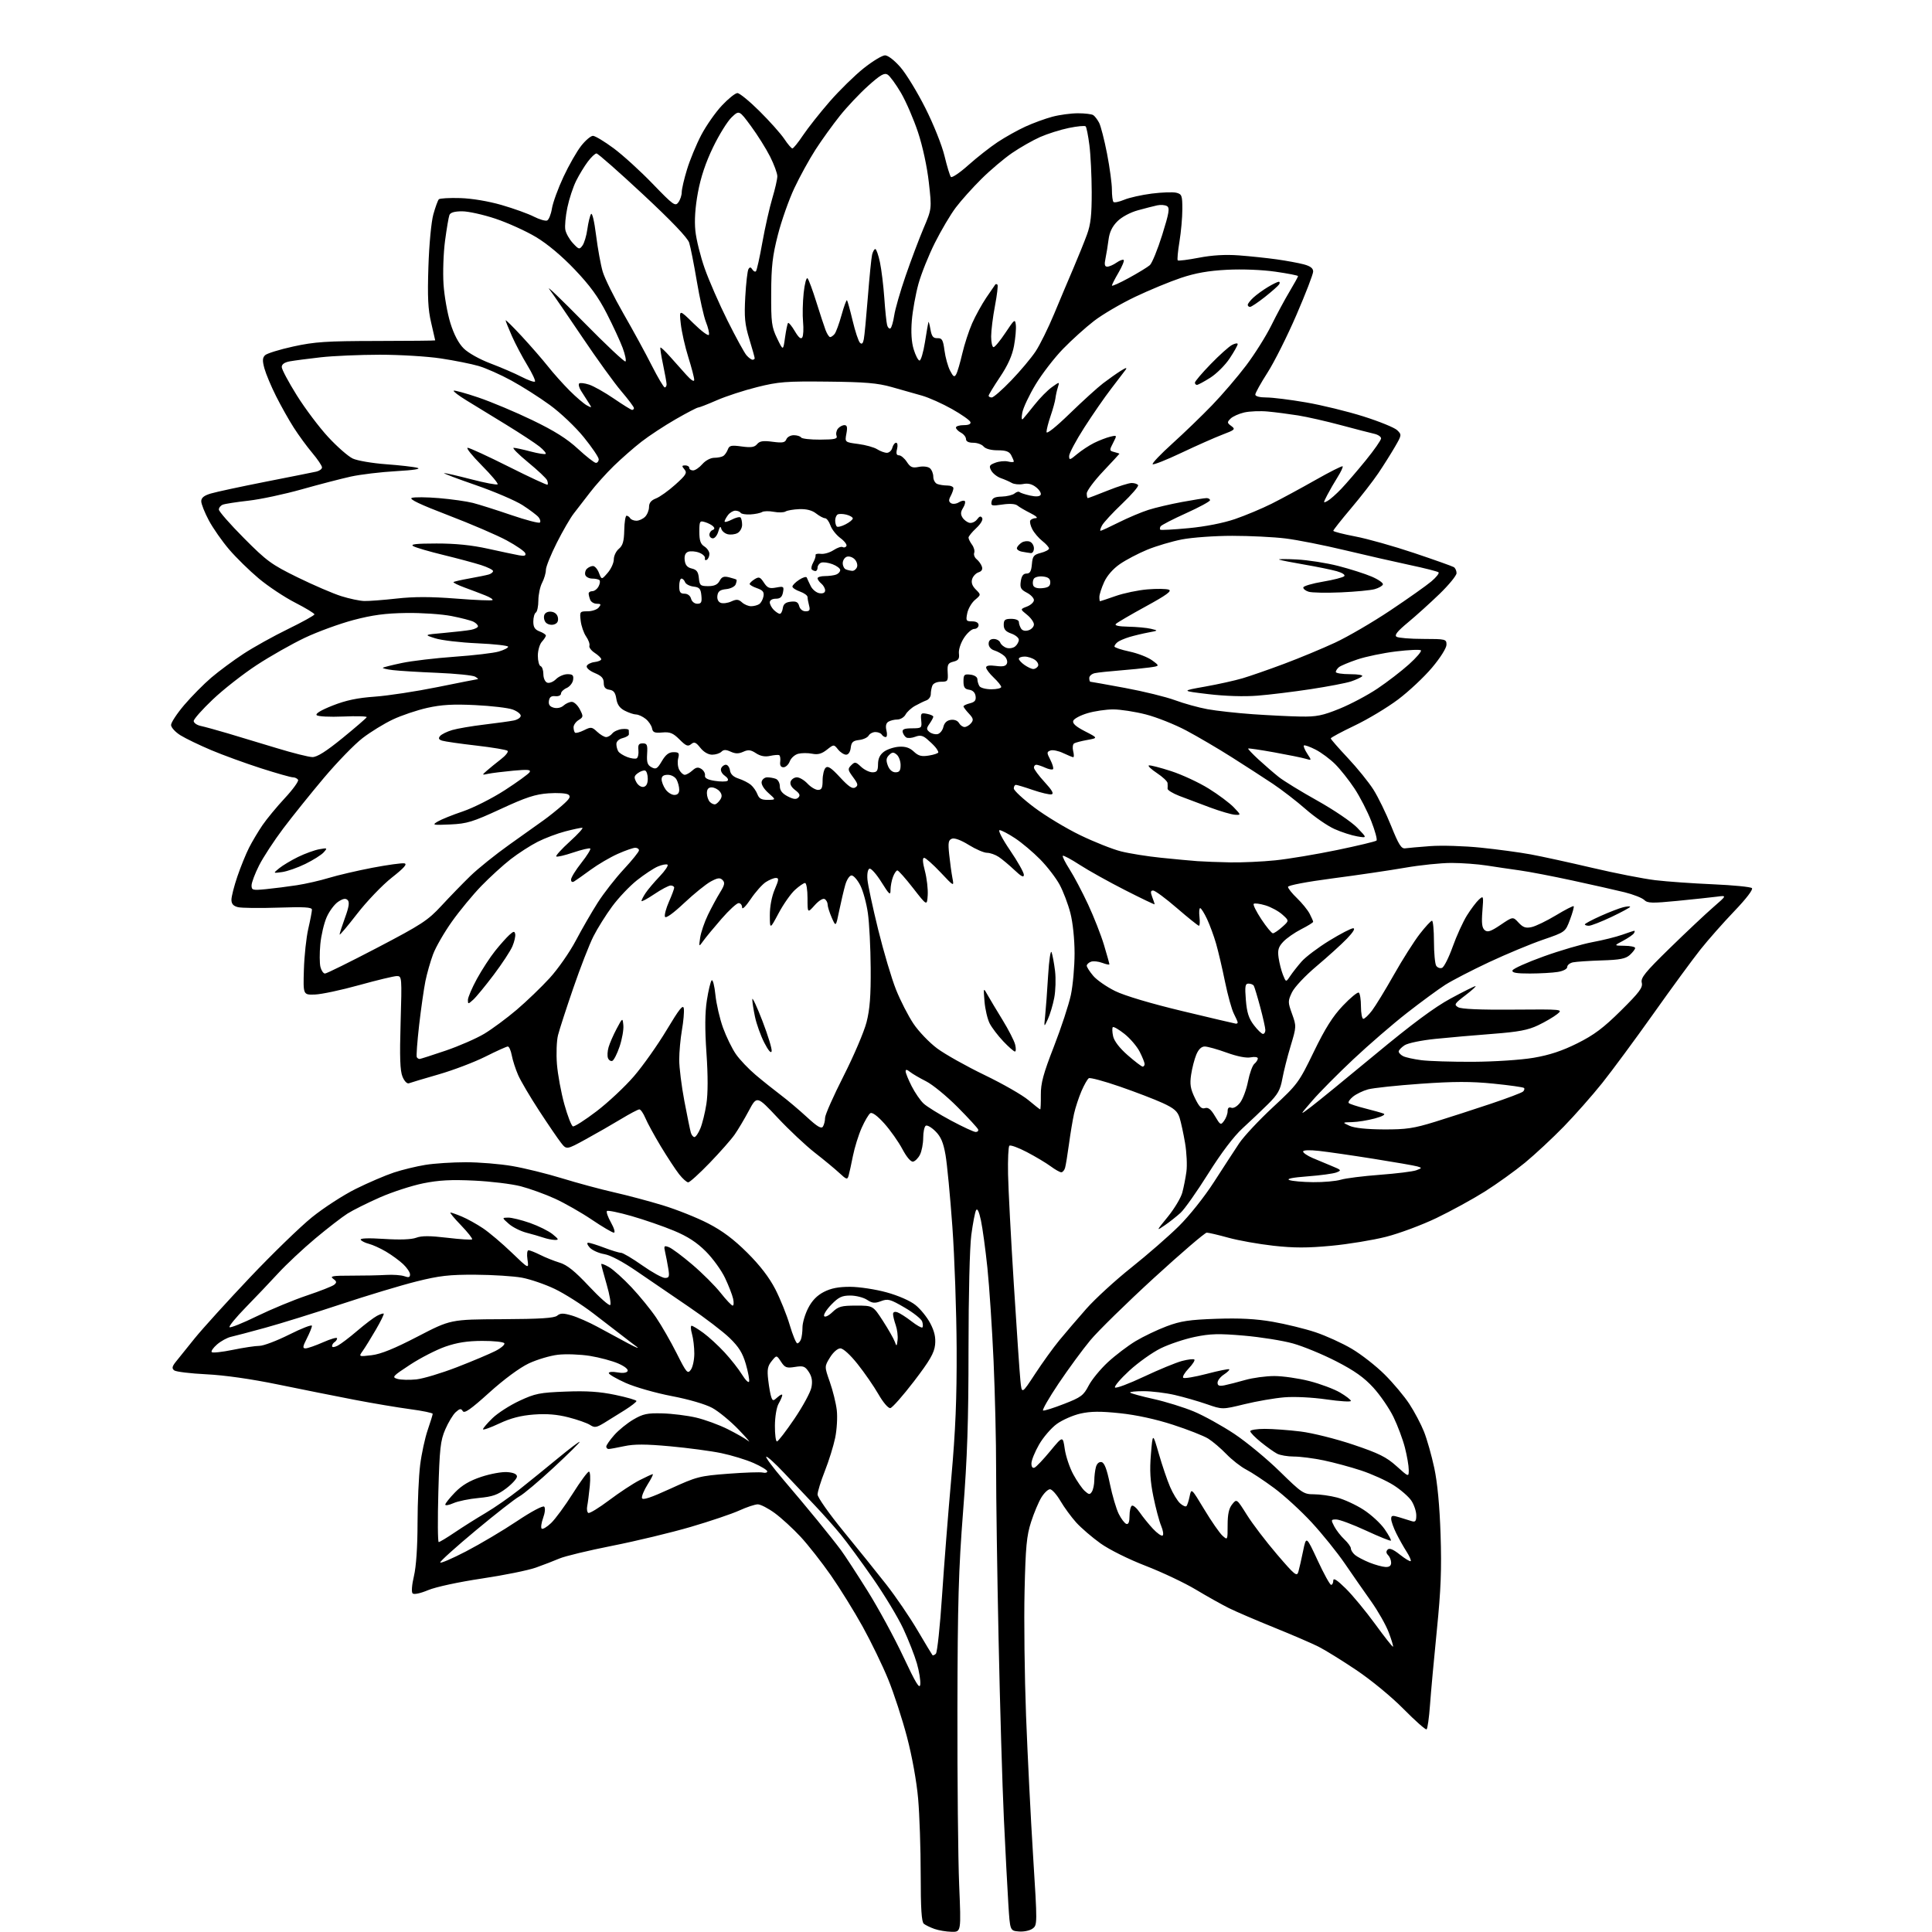 <?xml version="1.0" encoding="UTF-8" standalone="no"?>
<svg 
  version="1.1" 
  xmlns="http://www.w3.org/2000/svg" 
  xmlns:xlink="http://www.w3.org/1999/xlink" 
  xmlns:svg="http://www.w3.org/2000/svg"
  xmlns:rdf="http://www.w3.org/1999/02/22-rdf-syntax-ns#"
  xmlns:cc="http://creativecommons.org/ns#"
  xmlns:dc="http://purl.org/dc/elements/1.1/"
  viewBox="0 0 768 768"
  width="768"
  height="768"
>
<style>svg {background-color: white; }</style>"
<path stroke="none" fill="black" fill-rule="evenodd" d="M378.28,767.92C376.20,767.88 373.15,767.37 371.50,766.79C369.85,766.21 367.94,765.29 367.25,764.74C366.33,764.02 366.00,758.83 365.99,745.13C365.99,734.88 365.53,721.33 364.97,715.00C364.37,708.16 362.58,698.23 360.55,690.50C358.67,683.35 355.31,673.03 353.08,667.58C350.86,662.13 346.29,652.71 342.95,646.66C339.60,640.61 333.90,631.41 330.29,626.23C326.67,621.05 321.27,614.16 318.27,610.92C315.27,607.69 310.66,603.45 308.03,601.52C305.39,599.58 302.33,598.00 301.24,598.00C300.14,598.00 296.82,599.10 293.87,600.45C290.92,601.79 282.20,604.74 274.50,606.99C266.80,609.24 252.80,612.61 243.39,614.47C233.98,616.33 224.53,618.61 222.39,619.53C220.25,620.44 216.03,622.08 213.00,623.15C209.97,624.23 200.30,626.19 191.50,627.50C182.33,628.87 173.24,630.83 170.20,632.10C167.06,633.41 164.54,633.94 164.02,633.40C163.50,632.88 163.72,630.00 164.55,626.50C165.44,622.73 165.97,614.91 165.98,605.47C165.99,597.21 166.46,586.79 167.02,582.33C167.58,577.86 168.93,571.62 170.02,568.45C171.11,565.28 172.00,562.39 172.00,562.02C172.00,561.66 167.98,560.82 163.06,560.17C158.14,559.51 148.13,557.83 140.81,556.42C133.49,555.01 119.85,552.28 110.50,550.36C99.84,548.16 89.21,546.65 82.00,546.30C75.67,545.99 69.94,545.29 69.25,544.75C68.28,543.98 68.39,543.27 69.75,541.51C70.71,540.27 74.14,536.01 77.36,532.05C80.58,528.08 90.48,517.17 99.36,507.80C108.24,498.43 119.33,487.67 124.00,483.89C128.68,480.11 136.55,475.01 141.50,472.56C146.45,470.11 153.23,467.20 156.57,466.10C159.90,465.00 165.53,463.63 169.07,463.06C172.60,462.48 179.83,462.01 185.12,462.01C190.41,462.00 198.73,462.68 203.62,463.52C208.50,464.35 217.45,466.56 223.50,468.42C229.55,470.28 238.78,472.77 244.00,473.95C249.22,475.13 258.00,477.46 263.50,479.14C269.00,480.82 277.10,484.05 281.50,486.33C287.15,489.24 291.72,492.67 297.05,497.98C302.12,503.02 305.79,507.81 308.21,512.50C310.18,516.35 312.77,522.76 313.94,526.75C315.12,530.74 316.47,534.00 316.94,534.00C317.40,534.00 318.06,533.29 318.39,532.42C318.73,531.55 319.00,529.39 319.00,527.63C319.00,525.87 320.01,522.44 321.25,520.02C322.78,517.02 324.78,514.96 327.50,513.56C330.36,512.09 333.36,511.51 338.00,511.53C341.57,511.54 348.05,512.53 352.39,513.72C357.05,515.00 361.77,517.06 363.89,518.75C365.88,520.33 368.54,523.61 369.81,526.06C371.48,529.26 372.01,531.64 371.71,534.59C371.37,537.82 369.62,540.85 363.32,549.09C358.93,554.81 354.71,559.61 353.92,559.74C353.11,559.88 351.09,557.53 349.20,554.24C347.38,551.08 343.66,545.69 340.92,542.25C337.97,538.53 335.18,536.00 334.06,536.00C332.96,536.00 331.22,537.52 329.93,539.61C327.71,543.21 327.71,543.21 329.87,549.36C331.06,552.74 332.31,557.77 332.63,560.54C332.96,563.31 332.67,568.26 332.00,571.54C331.32,574.82 329.47,580.77 327.88,584.78C326.30,588.78 325.00,592.97 325.00,594.10C325.00,595.22 329.61,601.77 335.25,608.66C340.89,615.54 348.55,625.07 352.29,629.84C356.02,634.60 361.60,642.77 364.68,648.00C367.76,653.23 370.45,657.69 370.66,657.93C370.86,658.17 371.48,657.92 372.03,657.37C372.57,656.83 373.68,646.51 374.47,634.44C375.27,622.37 376.93,601.25 378.16,587.50C379.84,568.60 380.36,556.04 380.28,536.00C380.21,521.42 379.45,499.63 378.58,487.58C377.71,475.52 376.49,462.71 375.86,459.11C375.00,454.18 374.02,451.86 371.87,449.72C370.30,448.15 368.57,447.15 368.01,447.49C367.45,447.84 366.99,450.00 366.99,452.31C366.98,454.61 366.40,457.62 365.71,458.99C365.02,460.36 363.79,461.61 362.97,461.76C362.07,461.93 360.41,459.98 358.70,456.77C357.16,453.87 353.94,449.31 351.55,446.63C348.82,443.59 346.73,442.05 345.98,442.51C345.32,442.92 343.76,445.56 342.51,448.38C341.26,451.20 339.71,456.20 339.05,459.50C338.40,462.80 337.62,466.33 337.33,467.35C336.85,469.02 336.50,468.92 333.65,466.28C331.92,464.67 327.55,461.05 323.95,458.25C320.34,455.44 313.68,449.18 309.14,444.34C300.88,435.54 300.88,435.54 297.67,441.54C295.91,444.84 293.37,449.11 292.03,451.02C290.70,452.93 286.24,457.99 282.13,462.25C278.02,466.51 274.17,470.00 273.58,470.00C272.98,470.00 271.35,468.54 269.94,466.75C268.54,464.96 265.28,459.99 262.69,455.71C260.11,451.42 257.34,446.36 256.55,444.46C255.75,442.56 254.68,441.00 254.15,441.00C253.63,441.00 250.35,442.73 246.85,444.85C243.36,446.96 237.06,450.58 232.85,452.88C225.21,457.07 225.21,457.07 223.02,454.28C221.81,452.75 217.89,447.00 214.30,441.50C210.71,436.00 206.94,429.61 205.94,427.29C204.93,424.98 203.81,421.49 203.44,419.54C203.08,417.59 202.37,416.00 201.87,416.00C201.37,416.00 197.38,417.80 193.00,420.00C188.63,422.20 180.27,425.38 174.43,427.07C168.59,428.75 163.25,430.35 162.55,430.62C161.82,430.90 160.74,429.79 160.00,427.99C159.03,425.65 158.84,420.27 159.25,406.44C159.78,388.39 159.75,388.00 157.76,388.00C156.64,388.00 149.91,389.62 142.80,391.59C135.69,393.57 127.76,395.26 125.18,395.34C120.50,395.50 120.50,395.50 120.80,385.50C120.96,380.00 121.75,372.66 122.55,369.19C123.35,365.72 124.00,362.31 124.00,361.61C124.00,360.63 120.98,360.45 110.58,360.80C103.19,361.05 95.99,360.96 94.58,360.61C92.74,360.15 92.00,359.30 92.00,357.66C92.00,356.39 93.06,352.23 94.36,348.41C95.66,344.59 97.75,339.45 99.00,336.98C100.25,334.52 102.66,330.48 104.35,328.00C106.05,325.52 110.05,320.68 113.26,317.23C116.47,313.78 118.82,310.51 118.49,309.98C118.15,309.44 117.23,309.00 116.42,309.00C115.62,309.00 109.91,307.38 103.73,305.40C97.55,303.41 88.67,300.18 84.00,298.21C79.33,296.24 73.81,293.58 71.75,292.30C69.69,291.02 68.00,289.17 68.00,288.19C68.00,287.21 70.36,283.63 73.25,280.23C76.14,276.84 80.97,271.95 84.00,269.36C87.03,266.78 92.77,262.53 96.77,259.91C100.76,257.29 108.75,252.85 114.52,250.04C120.28,247.23 125.00,244.61 125.00,244.22C124.99,243.82 121.53,241.72 117.30,239.55C113.07,237.38 106.57,233.06 102.87,229.96C99.16,226.85 93.86,221.66 91.08,218.41C88.30,215.16 84.67,209.96 83.01,206.86C81.36,203.76 80.00,200.34 80.00,199.27C80.00,197.87 81.09,196.99 83.81,196.18C85.90,195.55 95.69,193.45 105.56,191.50C115.43,189.56 124.51,187.75 125.75,187.47C126.99,187.19 128.00,186.44 128.00,185.80C128.00,185.15 126.26,182.57 124.14,180.05C122.01,177.53 118.70,173.00 116.77,169.98C114.84,166.97 111.68,161.35 109.75,157.50C107.81,153.65 105.74,148.71 105.13,146.52C104.27,143.40 104.32,142.25 105.35,141.22C106.07,140.50 111.13,138.93 116.58,137.74C125.13,135.87 129.71,135.57 149.75,135.54C162.54,135.52 173.00,135.42 173.00,135.31C173.00,135.21 172.28,132.06 171.40,128.31C170.14,122.99 169.90,118.12 170.30,106.00C170.59,97.14 171.43,88.24 172.26,85.22C173.07,82.32 174.05,79.62 174.45,79.22C174.85,78.83 178.67,78.61 182.94,78.74C187.60,78.88 194.16,79.98 199.42,81.50C204.22,82.89 209.96,84.96 212.17,86.09C214.38,87.22 216.76,87.92 217.46,87.66C218.15,87.39 219.02,85.25 219.40,82.89C219.78,80.54 221.85,74.85 224.01,70.25C226.16,65.65 229.33,60.11 231.05,57.94C232.76,55.77 234.86,54.00 235.71,54.00C236.56,54.00 240.27,56.23 243.95,58.96C247.63,61.69 254.62,68.05 259.48,73.10C267.64,81.56 268.43,82.13 269.66,80.44C270.40,79.44 271.00,77.63 271.00,76.41C271.00,75.20 271.94,71.13 273.10,67.36C274.25,63.58 276.79,57.44 278.74,53.71C280.70,49.97 284.39,44.69 286.95,41.96C289.51,39.23 292.29,37.00 293.14,37.00C293.99,37.00 297.97,40.26 301.98,44.25C306.00,48.24 310.41,53.19 311.78,55.25C313.15,57.31 314.59,59.00 314.99,59.00C315.39,59.00 317.30,56.64 319.23,53.75C321.17,50.86 325.92,44.85 329.80,40.39C333.68,35.93 339.77,29.97 343.32,27.14C346.88,24.31 350.70,22.00 351.81,22.00C352.99,22.00 355.57,23.99 357.96,26.75C360.23,29.36 364.69,36.67 367.87,43.00C371.10,49.40 374.46,57.82 375.46,62.00C376.45,66.12 377.59,69.87 378.00,70.33C378.42,70.78 381.54,68.67 384.94,65.63C388.35,62.59 393.58,58.48 396.58,56.49C399.57,54.51 404.53,51.73 407.60,50.33C410.67,48.92 415.50,47.15 418.34,46.40C421.18,45.64 425.75,45.03 428.50,45.03C431.25,45.03 434.00,45.36 434.60,45.77C435.21,46.17 436.25,47.54 436.92,48.81C437.58,50.08 439.00,55.60 440.07,61.09C441.13,66.58 442.00,73.00 442.00,75.37C442.00,77.73 442.28,79.95 442.63,80.29C442.97,80.64 444.88,80.24 446.88,79.41C448.87,78.57 453.81,77.47 457.87,76.95C461.92,76.44 466.30,76.29 467.62,76.62C469.79,77.17 470.00,77.73 470.00,83.17C470.00,86.44 469.48,92.25 468.85,96.07C468.22,99.90 467.91,103.25 468.17,103.50C468.43,103.76 472.21,103.29 476.57,102.45C481.88,101.43 487.14,101.12 492.50,101.52C496.90,101.85 503.65,102.56 507.50,103.10C511.35,103.64 516.19,104.53 518.25,105.08C520.88,105.78 522.00,106.63 522.00,107.94C522.00,108.97 519.02,116.71 515.37,125.15C511.73,133.59 506.55,143.92 503.87,148.10C501.19,152.28 499.00,156.22 499.00,156.85C499.00,157.54 500.75,158.00 503.40,158.00C505.82,158.00 512.91,158.88 519.15,159.96C525.39,161.03 535.67,163.54 542.00,165.54C548.33,167.54 554.35,169.99 555.39,171.00C557.25,172.80 557.23,172.94 554.48,177.67C552.94,180.33 549.97,185.04 547.88,188.14C545.79,191.24 540.91,197.52 537.04,202.09C533.17,206.67 530.00,210.68 530.00,211.00C530.00,211.32 533.94,212.33 538.75,213.25C543.56,214.16 554.10,217.13 562.16,219.84C570.22,222.55 577.31,225.07 577.91,225.44C578.51,225.81 579.00,226.89 579.00,227.84C579.00,228.78 575.96,232.49 572.25,236.09C568.54,239.68 562.88,244.79 559.67,247.45C555.40,251.00 554.20,252.51 555.17,253.13C555.90,253.59 560.66,253.98 565.75,253.98C574.71,254.00 575.00,254.07 575.00,256.28C575.00,257.60 572.58,261.45 569.27,265.38C566.12,269.13 560.05,274.82 555.79,278.03C551.53,281.24 543.76,285.91 538.52,288.41C533.29,290.91 529.00,293.21 529.00,293.53C529.00,293.85 532.05,297.34 535.77,301.30C539.49,305.26 544.06,310.90 545.93,313.84C547.80,316.78 550.98,323.30 553.01,328.34C555.99,335.77 557.05,337.45 558.59,337.22C559.64,337.07 564.14,336.67 568.59,336.34C573.04,336.01 582.04,336.28 588.59,336.95C595.14,337.62 604.10,338.83 608.50,339.64C612.90,340.45 623.92,342.86 633.00,344.99C642.08,347.13 653.33,349.33 658.00,349.89C662.67,350.45 673.02,351.18 681.00,351.52C688.98,351.87 695.91,352.55 696.42,353.04C696.97,353.58 694.16,357.25 689.40,362.22C685.04,366.77 678.96,373.65 675.91,377.50C672.85,381.35 664.44,392.83 657.22,403.02C649.99,413.20 640.86,425.57 636.91,430.52C632.96,435.46 626.08,443.25 621.62,447.84C617.15,452.42 610.23,458.87 606.23,462.17C602.23,465.46 595.03,470.63 590.23,473.66C585.43,476.68 576.77,481.42 571.00,484.19C565.23,486.96 556.23,490.31 551.00,491.64C545.77,492.97 535.96,494.59 529.18,495.22C519.75,496.11 514.36,496.11 506.18,495.20C500.30,494.54 492.24,493.11 488.26,492.00C484.28,490.90 480.43,490.00 479.70,490.00C478.97,490.00 469.51,498.12 458.67,508.04C447.84,517.97 436.47,529.10 433.41,532.79C430.34,536.48 424.68,544.21 420.81,549.96C416.95,555.72 414.17,560.56 414.64,560.71C415.11,560.87 418.88,559.68 423.00,558.07C429.73,555.46 430.73,554.71 432.74,550.83C433.97,548.45 437.42,544.25 440.39,541.50C443.37,538.75 448.33,534.98 451.41,533.12C454.50,531.27 460.05,528.61 463.76,527.22C469.33,525.13 472.76,524.61 483.50,524.24C492.78,523.92 499.19,524.26 505.90,525.42C511.07,526.32 518.72,528.19 522.90,529.58C527.08,530.98 533.58,533.93 537.34,536.16C541.11,538.38 546.98,542.97 550.38,546.35C553.79,549.73 558.23,555.02 560.25,558.11C562.27,561.19 564.88,566.14 566.06,569.11C567.24,572.07 569.08,578.55 570.14,583.50C571.40,589.40 572.27,598.54 572.65,610.00C573.10,623.74 572.79,631.91 571.17,648.00C570.04,659.27 568.81,672.67 568.45,677.76C568.08,682.85 567.47,687.21 567.08,687.45C566.69,687.69 562.57,684.05 557.93,679.35C553.14,674.49 545.03,667.82 539.13,663.86C533.43,660.04 526.68,655.86 524.13,654.58C521.58,653.29 513.65,649.87 506.50,646.98C499.35,644.09 491.25,640.61 488.50,639.25C485.75,637.88 479.85,634.58 475.38,631.90C470.92,629.22 461.93,624.97 455.42,622.45C448.61,619.82 440.98,616.02 437.48,613.53C434.14,611.14 429.79,607.40 427.81,605.22C425.84,603.03 423.01,599.17 421.52,596.62C420.03,594.08 418.17,592.00 417.39,592.00C416.61,592.00 415.07,593.46 413.97,595.25C412.87,597.04 411.02,601.42 409.87,605.00C408.10,610.48 407.69,614.80 407.28,632.50C407.01,644.05 407.28,666.33 407.87,682.00C408.47,697.67 409.73,722.81 410.68,737.87C412.38,764.88 412.38,765.25 410.45,766.66C409.38,767.45 406.93,767.96 405.00,767.79C401.50,767.50 401.50,767.50 400.84,757.00C400.47,751.23 399.67,735.92 399.06,723.00C398.45,710.08 397.50,677.90 396.95,651.50C396.39,625.10 395.96,594.74 395.97,584.03C395.99,573.32 395.53,553.97 394.96,541.03C394.38,528.09 393.28,511.43 392.51,504.00C391.73,496.57 390.57,488.06 389.93,485.09C389.17,481.55 388.50,480.16 388.00,481.09C387.57,481.86 386.73,486.28 386.11,490.91C385.47,495.79 385.00,514.82 385.00,536.27C385.00,564.93 384.52,579.43 382.84,600.86C381.05,623.85 380.67,637.07 380.59,679.50C380.54,707.55 380.85,738.94 381.28,749.25C382.07,768.00 382.07,768.00 378.28,767.92zM365.82,669.60C365.99,668.16 365.39,664.39 364.48,661.24C363.57,658.08 361.13,651.86 359.06,647.42C356.99,642.98 351.56,633.98 346.99,627.42C342.43,620.86 336.67,613.02 334.19,610.00C331.72,606.98 327.12,601.80 323.98,598.50C320.84,595.20 315.32,589.36 311.71,585.52C308.09,581.67 304.89,578.78 304.59,579.08C304.29,579.37 307.30,583.42 311.27,588.06C315.25,592.70 321.44,600.10 325.03,604.50C328.62,608.90 332.80,614.17 334.31,616.22C335.82,618.26 340.56,625.53 344.85,632.38C349.13,639.22 355.53,650.99 359.07,658.53C364.05,669.13 365.57,671.64 365.82,669.60zM553.75,654.59C553.93,654.41 553.15,651.84 552.03,648.88C550.91,645.92 547.74,640.35 545.00,636.50C542.26,632.65 537.56,625.90 534.56,621.50C531.55,617.10 525.63,609.76 521.41,605.19C517.18,600.61 510.46,594.46 506.48,591.52C502.50,588.57 497.50,585.26 495.37,584.17C493.24,583.07 489.70,580.30 487.50,578.02C485.30,575.74 482.04,572.97 480.26,571.86C478.48,570.76 472.18,568.28 466.26,566.36C459.47,564.15 451.71,562.46 445.21,561.78C437.44,560.96 433.60,561.00 429.53,561.91C426.57,562.57 422.33,564.43 420.10,566.04C417.88,567.65 414.70,571.34 413.04,574.24C411.38,577.13 410.01,580.50 410.01,581.72C410.00,583.11 410.46,583.74 411.25,583.40C411.94,583.11 414.75,580.14 417.50,576.81C422.50,570.76 422.50,570.76 423.26,576.01C423.68,578.91 425.21,583.45 426.66,586.11C428.11,588.78 430.16,591.74 431.21,592.69C432.86,594.18 433.25,594.22 434.05,592.96C434.55,592.16 434.98,590.15 435.00,588.50C435.01,586.85 435.30,584.47 435.64,583.20C436.02,581.80 436.88,581.02 437.87,581.21C439.01,581.43 439.97,583.92 441.20,589.86C442.15,594.45 443.73,599.82 444.71,601.79C445.70,603.77 447.06,605.57 447.75,605.78C448.59,606.04 449.00,605.00 449.00,602.64C449.00,600.70 449.42,598.86 449.92,598.55C450.43,598.23 451.85,599.44 453.08,601.24C454.31,603.03 456.67,605.94 458.32,607.71C459.97,609.48 461.69,610.69 462.15,610.41C462.61,610.12 462.35,608.37 461.57,606.52C460.79,604.66 459.40,599.43 458.48,594.89C457.22,588.70 456.97,584.49 457.51,578.07C458.22,569.50 458.22,569.50 460.65,577.89C461.98,582.51 463.99,588.44 465.13,591.07C466.26,593.70 468.05,596.64 469.10,597.59C470.15,598.54 471.29,599.05 471.62,598.71C471.96,598.38 472.53,596.62 472.90,594.81C473.58,591.52 473.58,591.52 478.73,600.05C481.56,604.75 484.81,609.42 485.94,610.45C488.00,612.31 488.00,612.30 488.00,606.27C488.00,601.92 488.51,599.59 489.81,597.99C491.62,595.75 491.62,595.75 495.67,602.20C497.89,605.75 503.26,612.79 507.60,617.86C514.72,626.17 515.54,626.84 516.13,624.78C516.49,623.53 517.33,619.81 518.01,616.51C519.25,610.53 519.25,610.53 523.77,620.26C526.25,625.62 528.67,630.00 529.14,630.00C529.61,630.00 530.00,629.23 530.00,628.29C530.00,627.10 531.51,628.06 534.96,631.46C537.68,634.14 542.95,640.52 546.67,645.62C550.38,650.73 553.57,654.76 553.75,654.59zM550.75,622.90C552.29,622.97 553.00,622.43 553.00,621.20C553.00,620.21 552.46,618.86 551.80,618.20C550.98,617.38 550.92,616.68 551.63,615.97C552.33,615.27 553.86,615.90 556.48,617.99C558.59,619.66 560.52,620.82 560.77,620.56C561.03,620.30 560.29,618.61 559.13,616.80C557.96,614.98 556.12,611.70 555.03,609.50C553.94,607.30 553.03,604.74 553.02,603.82C553.00,602.38 553.47,602.29 556.25,603.15C558.04,603.71 560.29,604.40 561.25,604.70C562.64,605.12 563.00,604.64 562.99,602.37C562.99,600.79 562.12,598.18 561.06,596.57C559.99,594.96 556.78,592.16 553.91,590.35C551.04,588.54 545.27,585.93 541.09,584.55C536.92,583.17 530.21,581.36 526.18,580.52C522.16,579.68 516.84,579.00 514.37,579.00C511.89,579.00 508.89,578.49 507.68,577.87C506.48,577.25 503.59,575.19 501.25,573.30C498.91,571.41 497.00,569.45 497.00,568.93C497.00,568.42 499.60,568.00 502.78,568.00C505.95,568.00 512.37,568.47 517.03,569.05C521.73,569.63 531.01,571.95 537.88,574.26C548.11,577.70 551.10,579.19 555.13,582.81C560.00,587.19 560.00,587.19 560.00,584.30C560.00,582.72 559.32,578.74 558.48,575.46C557.64,572.18 555.59,566.70 553.93,563.28C552.26,559.85 548.66,554.60 545.92,551.60C542.25,547.58 538.38,544.84 531.17,541.14C525.80,538.38 518.05,535.18 513.95,534.04C509.85,532.90 501.08,531.50 494.45,530.93C484.48,530.07 481.12,530.16 474.95,531.44C470.85,532.29 464.75,534.33 461.40,535.98C458.04,537.63 452.42,541.64 448.90,544.88C445.38,548.13 442.83,551.13 443.24,551.55C443.65,551.98 448.83,550.03 454.74,547.24C460.66,544.45 467.46,541.65 469.85,541.01C472.24,540.38 474.46,540.13 474.78,540.44C475.09,540.76 474.07,542.36 472.50,544.00C470.93,545.64 469.96,547.30 470.35,547.68C470.74,548.07 474.92,547.37 479.64,546.14C484.36,544.90 488.41,544.08 488.64,544.31C488.87,544.54 487.92,545.48 486.53,546.39C485.14,547.30 484.00,548.76 484.00,549.64C484.00,550.84 484.67,551.09 486.75,550.68C488.26,550.38 491.96,549.43 494.97,548.57C497.98,547.71 503.19,547.00 506.56,547.00C509.93,547.00 516.20,547.90 520.50,549.00C524.81,550.10 530.28,552.15 532.66,553.54C535.05,554.94 537.00,556.45 537.00,556.89C537.00,557.33 532.61,557.06 527.25,556.28C521.60,555.47 514.56,555.12 510.50,555.46C506.65,555.78 499.54,557.01 494.70,558.19C485.91,560.34 485.91,560.34 479.70,558.18C476.29,557.00 470.57,555.35 467.00,554.53C463.43,553.70 457.84,553.02 454.58,553.01C451.33,553.01 448.93,553.27 449.26,553.59C449.58,553.92 453.78,555.06 458.59,556.13C463.39,557.20 470.59,559.43 474.57,561.09C478.56,562.75 485.79,566.76 490.66,569.99C495.52,573.23 503.66,579.95 508.74,584.94C517.49,593.51 518.22,594.00 522.28,594.00C524.63,594.00 528.80,594.58 531.53,595.30C534.26,596.01 538.98,598.18 542.00,600.13C545.02,602.07 548.80,605.54 550.40,607.85C551.99,610.15 553.12,612.21 552.90,612.43C552.68,612.65 548.23,610.85 543.00,608.43C537.77,606.01 532.48,604.03 531.22,604.02C529.06,604.00 529.02,604.14 530.38,606.75C531.17,608.26 532.98,610.59 534.40,611.92C535.83,613.26 537.00,614.89 537.00,615.55C537.00,616.21 537.74,617.37 538.64,618.13C539.55,618.88 542.14,620.24 544.39,621.15C546.65,622.05 549.51,622.84 550.75,622.90zM185.25,616.70C190.89,613.77 199.99,608.37 205.47,604.70C211.24,600.84 215.81,598.41 216.32,598.92C216.83,599.43 216.66,601.31 215.91,603.38C215.20,605.34 214.93,607.27 215.32,607.65C215.70,608.04 217.40,607.04 219.08,605.43C220.76,603.82 224.62,598.56 227.66,593.75C230.69,588.94 233.59,585.00 234.10,585.00C234.62,585.00 234.77,587.50 234.45,590.75C234.13,593.91 233.68,597.48 233.43,598.69C233.19,599.89 233.38,601.12 233.86,601.41C234.33,601.71 238.05,599.44 242.11,596.39C246.17,593.33 251.62,589.74 254.22,588.41C256.81,587.09 259.18,586.00 259.48,586.00C259.78,586.00 258.87,587.83 257.45,590.07C256.04,592.31 255.02,594.75 255.19,595.49C255.41,596.45 258.60,595.40 266.50,591.78C276.96,586.99 278.09,586.70 289.50,585.83C296.10,585.33 302.29,585.12 303.25,585.37C304.21,585.61 305.00,585.40 305.00,584.89C305.00,584.39 302.56,582.90 299.58,581.58C296.59,580.26 290.80,578.49 286.71,577.64C282.61,576.79 273.45,575.57 266.35,574.92C256.68,574.04 252.12,574.02 248.17,574.87C245.27,575.49 242.47,576.00 241.95,576.00C241.43,576.00 241.00,575.57 241.00,575.03C241.00,574.50 242.41,572.46 244.14,570.50C245.86,568.53 249.30,565.74 251.77,564.29C255.61,562.04 257.31,561.68 263.29,561.84C267.16,561.94 273.17,562.69 276.66,563.50C280.15,564.31 285.81,566.38 289.25,568.10C292.69,569.82 296.40,571.95 297.50,572.83C298.60,573.71 296.85,571.67 293.62,568.30C290.38,564.93 285.66,561.04 283.12,559.66C280.38,558.18 273.81,556.26 267.00,554.96C260.68,553.75 252.46,551.41 248.75,549.75C245.04,548.09 242.00,546.32 242.00,545.82C242.00,545.32 243.52,545.20 245.39,545.54C247.46,545.93 249.04,545.75 249.46,545.07C249.88,544.39 248.45,543.20 245.81,542.03C243.42,540.98 238.32,539.61 234.48,538.99C230.64,538.38 224.94,538.17 221.81,538.53C218.68,538.89 213.44,540.45 210.16,542.00C206.56,543.71 200.35,548.29 194.50,553.57C187.18,560.19 184.61,561.99 183.97,560.95C183.27,559.82 182.77,559.90 181.15,561.36C180.07,562.34 178.20,565.43 176.99,568.24C175.07,572.72 174.74,575.72 174.25,593.16C173.95,604.07 174.01,613.00 174.40,613.00C174.78,613.00 177.66,611.26 180.80,609.14C183.93,607.02 189.43,603.56 193.00,601.45C196.57,599.35 202.65,595.12 206.50,592.07C210.35,589.02 217.24,583.43 221.81,579.66C226.39,575.88 230.26,572.95 230.42,573.15C230.59,573.34 225.95,577.93 220.11,583.35C214.27,588.77 208.12,593.95 206.44,594.85C204.75,595.76 196.99,601.82 189.19,608.32C181.38,614.82 175.00,620.56 175.00,621.08C175.00,621.60 179.61,619.63 185.25,616.70zM180.25,597.53C178.46,598.32 177.00,598.58 177.00,598.10C177.00,597.63 178.75,595.44 180.88,593.24C183.64,590.40 186.67,588.61 191.33,587.06C194.94,585.86 199.60,585.01 201.70,585.19C204.21,585.39 205.50,585.99 205.50,586.95C205.50,587.75 203.60,589.85 201.28,591.62C197.84,594.24 195.82,594.95 190.28,595.47C186.55,595.81 182.04,596.74 180.25,597.53zM308.85,573.00C309.31,573.00 312.44,568.93 315.81,563.96C319.17,559.00 322.22,553.37 322.57,551.46C323.04,549.00 322.73,547.23 321.52,545.38C320.02,543.10 319.33,542.85 316.01,543.38C312.68,543.92 312.01,543.67 310.47,541.31C308.71,538.63 308.71,538.63 306.75,541.06C305.14,543.05 304.89,544.42 305.39,548.66C305.72,551.50 306.28,554.56 306.62,555.46C307.20,556.95 307.40,556.95 309.12,555.39C310.16,554.45 310.98,554.10 310.96,554.60C310.95,555.09 310.29,556.62 309.50,558.00C308.69,559.41 308.06,563.23 308.04,566.75C308.02,570.19 308.38,573.00 308.85,573.00zM198.46,565.87C194.91,567.54 192.00,568.56 192.00,568.15C192.00,567.74 193.69,565.76 195.75,563.76C197.81,561.75 202.63,558.65 206.46,556.86C212.74,553.93 214.55,553.57 224.84,553.18C233.28,552.85 238.42,553.20 244.62,554.50C249.23,555.46 253.00,556.56 253.00,556.93C253.00,557.30 250.91,558.93 248.34,560.55C245.78,562.17 242.10,564.46 240.15,565.64C237.06,567.51 236.34,567.61 234.54,566.43C233.40,565.69 229.55,564.33 225.99,563.42C221.44,562.25 217.32,561.92 212.21,562.30C207.04,562.69 203.03,563.73 198.46,565.87zM411.44,546.18C414.34,541.74 418.68,535.73 421.08,532.81C423.48,529.89 428.32,524.24 431.83,520.26C435.35,516.28 443.41,508.89 449.75,503.85C456.09,498.80 464.56,491.42 468.58,487.45C472.75,483.34 478.76,475.79 482.57,469.87C486.24,464.17 490.75,457.25 492.58,454.50C494.41,451.75 500.46,445.28 506.02,440.12C515.82,431.03 516.31,430.37 522.25,418.12C526.78,408.78 529.79,404.01 533.82,399.77C536.81,396.62 539.65,394.29 540.13,394.58C540.61,394.88 541.00,397.34 541.00,400.06C541.00,402.78 541.43,405.00 541.95,405.00C542.47,405.00 544.02,403.53 545.38,401.74C546.75,399.95 550.67,393.54 554.09,387.49C557.50,381.45 562.14,374.14 564.39,371.25C566.63,368.36 568.82,366.00 569.24,366.00C569.66,366.00 570.01,369.71 570.02,374.25C570.02,378.79 570.43,383.13 570.91,383.90C571.40,384.66 572.44,385.04 573.23,384.74C574.02,384.44 575.92,380.66 577.46,376.35C579.00,372.03 581.56,366.43 583.14,363.89C584.73,361.36 586.87,358.52 587.90,357.59C589.72,355.94 589.76,356.08 589.27,362.22C588.89,366.99 589.12,368.85 590.20,369.75C591.34,370.70 592.60,370.28 596.52,367.64C601.41,364.33 601.41,364.33 603.65,366.76C605.44,368.68 606.51,369.05 608.86,368.53C610.49,368.17 614.83,366.07 618.50,363.86C622.17,361.64 625.34,360.01 625.56,360.23C625.78,360.44 625.12,362.84 624.10,365.56C622.25,370.50 622.25,370.50 613.31,373.57C608.40,375.26 598.78,379.27 591.94,382.47C585.10,385.68 577.25,389.74 574.50,391.49C571.75,393.25 564.91,398.27 559.30,402.65C553.69,407.03 544.10,415.31 537.99,421.06C531.87,426.80 524.54,434.20 521.69,437.50C516.50,443.50 516.50,443.50 521.14,440.00C523.69,438.07 535.16,428.71 546.64,419.19C561.23,407.08 570.24,400.39 576.62,396.94C581.64,394.22 586.09,392.00 586.52,392.00C586.94,392.00 585.14,393.64 582.52,395.64C578.17,398.96 577.92,399.38 579.63,400.39C580.86,401.12 588.36,401.45 601.45,401.34C621.40,401.19 621.40,401.19 618.95,403.17C617.60,404.25 614.22,406.23 611.43,407.56C607.43,409.47 603.65,410.19 593.43,410.97C586.32,411.51 576.04,412.41 570.59,412.97C564.99,413.54 559.66,414.65 558.34,415.51C557.05,416.36 556.00,417.47 556.00,417.99C556.00,418.51 556.79,419.34 557.75,419.83C558.71,420.33 561.98,421.05 565.00,421.44C568.02,421.83 577.30,422.12 585.61,422.08C594.14,422.03 604.61,421.34 609.61,420.49C615.94,419.41 620.95,417.76 627.00,414.74C633.68,411.41 637.39,408.62 644.35,401.73C651.68,394.47 653.11,392.56 652.63,390.65C652.14,388.71 653.92,386.52 663.77,376.90C670.22,370.60 677.98,363.31 681.00,360.68C686.50,355.91 686.50,355.91 682.50,356.44C680.30,356.72 673.24,357.48 666.81,358.11C656.69,359.10 654.91,359.05 653.61,357.75C652.78,356.93 649.27,355.55 645.80,354.69C642.34,353.84 633.04,351.74 625.14,350.03C617.24,348.32 607.79,346.50 604.14,346.00C600.49,345.50 594.58,344.62 591.00,344.06C587.42,343.50 581.12,343.04 577.00,343.03C572.88,343.03 564.55,343.88 558.50,344.94C552.45,345.99 539.51,347.90 529.75,349.17C519.41,350.53 512.00,351.94 512.00,352.55C512.00,353.13 513.61,355.16 515.59,357.05C517.56,358.95 519.81,361.72 520.59,363.20C521.36,364.69 522.00,366.14 522.00,366.43C522.00,366.73 519.86,368.05 517.25,369.38C514.64,370.71 511.43,372.95 510.11,374.36C508.18,376.43 507.83,377.65 508.26,380.71C508.56,382.79 509.34,385.85 509.99,387.50C511.19,390.50 511.19,390.50 512.85,388.02C513.76,386.66 515.79,384.06 517.38,382.25C518.96,380.43 523.89,376.71 528.34,373.97C532.78,371.24 537.09,369.00 537.91,369.00C538.84,369.00 537.91,370.56 535.45,373.11C533.28,375.37 527.85,380.28 523.40,384.03C518.78,387.92 514.56,392.42 513.57,394.49C511.93,397.95 511.93,398.38 513.62,403.07C515.37,407.93 515.36,408.13 513.06,415.75C511.77,420.01 510.28,425.92 509.74,428.88C508.93,433.32 507.94,435.06 504.09,438.88C501.52,441.42 496.96,445.75 493.95,448.50C490.47,451.68 485.51,458.23 480.31,466.50C475.82,473.65 470.87,480.67 469.32,482.09C467.77,483.51 464.93,485.76 463.00,487.08C459.54,489.46 459.55,489.42 464.23,483.68C466.83,480.48 469.42,476.16 469.98,474.08C470.54,472.00 471.28,468.25 471.62,465.75C471.96,463.26 471.72,458.13 471.08,454.36C470.44,450.59 469.46,446.06 468.90,444.29C468.08,441.74 466.72,440.56 462.19,438.47C459.06,437.03 451.39,434.09 445.15,431.93C438.91,429.77 433.36,428.28 432.82,428.61C432.28,428.95 430.96,431.26 429.89,433.76C428.82,436.26 427.49,440.29 426.95,442.72C426.41,445.15 425.50,450.59 424.93,454.82C424.36,459.04 423.66,463.29 423.38,464.25C423.10,465.21 422.42,466.00 421.87,466.00C421.32,466.00 419.43,464.94 417.68,463.64C415.93,462.34 411.68,459.80 408.23,457.99C404.78,456.18 401.63,455.04 401.23,455.45C400.83,455.86 400.60,460.98 400.72,466.84C400.83,472.71 401.87,492.35 403.01,510.50C404.15,528.65 405.33,545.92 405.63,548.87C406.17,554.23 406.17,554.23 411.44,546.18zM297.77,549.20C297.98,548.56 297.40,545.44 296.49,542.27C295.21,537.84 293.71,535.43 290.04,531.87C287.41,529.33 280.14,523.77 273.88,519.53C267.62,515.29 258.38,508.98 253.34,505.51C247.59,501.55 242.69,498.95 240.18,498.53C237.98,498.16 235.39,496.99 234.43,495.93C233.44,494.83 233.18,494.00 233.83,494.00C234.46,494.00 237.35,494.90 240.24,496.00C243.13,497.10 246.11,498.00 246.85,498.00C247.59,498.00 251.39,500.25 255.29,503.00C259.19,505.75 263.26,508.00 264.33,508.00C266.01,508.00 266.18,507.50 265.65,504.25C265.32,502.19 264.75,499.26 264.40,497.74C263.83,495.25 263.97,495.05 265.88,495.76C267.04,496.19 271.25,499.32 275.24,502.73C279.24,506.13 284.29,511.18 286.48,513.96C288.67,516.73 290.82,519.00 291.25,519.00C291.68,519.00 291.76,517.76 291.42,516.25C291.09,514.74 289.64,511.02 288.21,508.00C286.79,504.98 283.34,500.22 280.56,497.44C276.94,493.83 273.32,491.48 267.87,489.22C263.68,487.47 256.12,484.86 251.07,483.41C246.02,481.96 241.61,481.06 241.27,481.40C240.92,481.74 241.65,483.82 242.89,486.01C244.15,488.25 244.64,490.00 244.02,490.00C243.41,490.00 239.48,487.69 235.29,484.86C231.10,482.03 224.49,478.26 220.59,476.48C216.69,474.70 210.57,472.49 207.00,471.56C203.43,470.64 195.09,469.62 188.47,469.31C179.32,468.87 174.47,469.13 168.18,470.40C163.63,471.33 155.90,473.84 150.99,476.00C146.09,478.16 140.30,481.05 138.13,482.42C135.96,483.79 130.21,488.24 125.34,492.31C120.48,496.38 113.85,502.59 110.61,506.11C107.38,509.62 101.55,515.75 97.67,519.72C93.79,523.69 90.89,527.23 91.24,527.58C91.59,527.93 96.52,525.95 102.19,523.18C107.86,520.42 116.78,516.73 122.00,514.98C127.22,513.23 132.10,511.31 132.84,510.71C133.94,509.80 133.87,509.38 132.45,508.34C131.00,507.28 132.19,507.08 139.61,507.09C144.50,507.10 150.75,506.97 153.50,506.80C156.25,506.64 159.51,506.87 160.75,507.32C162.46,507.94 163.00,507.77 163.00,506.61C163.00,505.77 161.76,503.92 160.25,502.51C158.74,501.09 155.67,498.85 153.43,497.53C151.20,496.21 148.15,494.83 146.67,494.45C145.19,494.08 143.71,493.35 143.39,492.82C143.01,492.21 146.45,492.09 152.66,492.49C159.01,492.90 163.57,492.73 165.45,492.02C167.59,491.21 170.87,491.21 177.77,492.03C182.95,492.65 187.40,492.93 187.67,492.66C187.94,492.39 185.96,489.88 183.27,487.08C180.57,484.29 178.68,482.00 179.06,482.00C179.44,482.00 181.49,482.72 183.61,483.61C185.72,484.49 189.49,486.58 191.98,488.25C194.46,489.91 199.59,494.25 203.37,497.89C210.25,504.50 210.25,504.50 209.69,500.75C209.36,498.59 209.54,497.00 210.10,497.00C210.64,497.00 212.75,497.84 214.79,498.86C216.83,499.89 220.30,501.27 222.50,501.94C225.44,502.83 228.54,505.33 234.16,511.33C238.37,515.82 242.15,519.17 242.57,518.76C242.98,518.35 242.34,514.68 241.16,510.60C239.97,506.51 239.00,502.88 239.00,502.53C239.00,502.18 240.39,502.70 242.10,503.69C243.80,504.69 247.83,508.31 251.05,511.74C254.27,515.17 258.67,520.57 260.82,523.74C262.97,526.91 266.64,533.30 268.98,537.95C272.90,545.75 273.34,546.26 274.61,544.51C275.38,543.47 276.00,540.56 276.00,538.05C276.00,535.54 275.58,532.03 275.07,530.24C274.56,528.46 274.49,527.00 274.92,527.00C275.35,527.00 277.45,528.28 279.60,529.85C281.74,531.41 285.54,534.90 288.03,537.60C290.52,540.29 293.65,544.27 294.97,546.43C296.30,548.59 297.56,549.83 297.77,549.20zM165.50,548.33C168.25,548.04 175.51,545.85 181.64,543.48C187.77,541.10 194.65,538.20 196.93,537.04C199.21,535.87 200.80,534.49 200.48,533.96C200.15,533.43 196.20,533.01 191.69,533.03C185.81,533.04 181.67,533.69 177.00,535.32C173.43,536.57 167.13,539.80 163.01,542.50C156.02,547.08 155.68,547.46 158.01,548.14C159.38,548.53 162.75,548.62 165.50,548.33zM147.72,538.72C151.38,538.29 156.79,536.09 166.01,531.30C179.12,524.50 179.12,524.50 199.52,524.40C214.69,524.33 220.33,523.97 221.49,523.00C222.76,521.95 223.88,521.94 227.28,522.93C229.60,523.61 234.20,525.64 237.50,527.43C240.80,529.23 246.20,532.14 249.50,533.91C252.80,535.68 254.40,536.31 253.06,535.31C251.71,534.32 249.17,532.38 247.41,531.00C245.65,529.62 240.45,525.62 235.85,522.10C231.26,518.58 224.35,514.20 220.50,512.36C216.65,510.52 210.80,508.52 207.50,507.90C204.20,507.29 195.88,506.76 189.00,506.72C178.57,506.67 174.68,507.11 165.50,509.41C159.45,510.92 145.95,514.99 135.50,518.46C125.05,521.93 111.55,526.13 105.50,527.79C99.45,529.46 93.28,531.08 91.80,531.41C90.31,531.74 87.84,533.10 86.30,534.42C84.76,535.75 83.80,537.13 84.17,537.50C84.54,537.87 88.30,537.46 92.53,536.59C96.76,535.72 101.52,535.00 103.13,535.00C104.73,535.00 110.08,532.97 115.02,530.49C119.96,528.01 124.00,526.45 124.00,527.03C124.00,527.61 123.09,529.86 121.98,532.04C120.31,535.31 120.22,536.00 121.45,536.00C122.27,536.00 125.43,534.90 128.47,533.56C131.51,532.21 134.00,531.51 134.00,532.00C134.00,532.48 133.55,533.16 133.00,533.50C132.45,533.84 132.00,534.56 132.00,535.09C132.00,535.67 132.91,535.60 134.25,534.91C135.49,534.27 138.97,531.63 142.00,529.03C145.03,526.44 148.55,523.76 149.84,523.08C151.12,522.40 152.33,522.00 152.53,522.20C152.73,522.40 151.34,525.25 149.43,528.53C147.52,531.81 145.19,535.59 144.25,536.92C142.53,539.33 142.53,539.33 147.72,538.72zM356.80,532.68C356.99,531.13 356.66,528.47 356.07,526.78C355.48,525.09 355.00,523.11 355.00,522.38C355.00,521.56 355.66,521.29 356.75,521.66C357.71,522.00 360.22,523.60 362.32,525.23C364.42,526.87 366.37,527.96 366.66,527.68C366.95,527.39 366.91,526.33 366.58,525.33C366.25,524.32 363.12,521.83 359.62,519.79C353.88,516.44 352.97,516.19 350.23,517.22C347.74,518.16 346.75,518.07 344.64,516.68C343.22,515.76 340.25,515.00 338.02,515.00C334.68,515.00 333.35,515.63 330.48,518.59C328.56,520.56 327.27,522.63 327.61,523.17C327.95,523.73 329.39,523.04 330.91,521.58C333.27,519.33 334.47,519.00 340.33,519.00C347.04,519.00 347.04,519.00 350.99,525.10C353.15,528.45 355.27,532.17 355.69,533.35C356.40,535.34 356.48,535.28 356.80,532.68zM220.50,492.89C219.40,492.86 217.38,492.45 216.00,491.97C214.62,491.50 211.59,490.62 209.27,490.02C206.94,489.42 203.79,487.84 202.27,486.50C199.50,484.06 199.50,484.06 202.00,484.02C203.38,484.00 207.28,484.96 210.69,486.15C214.09,487.35 218.14,489.36 219.69,490.63C222.15,492.64 222.25,492.92 220.50,492.89zM522.01,469.93C526.14,469.97 531.09,469.53 533.01,468.95C534.93,468.37 541.91,467.50 548.52,467.00C555.12,466.51 561.64,465.70 563.00,465.20C565.29,464.35 565.32,464.24 563.48,463.69C562.39,463.36 554.52,461.99 546.00,460.64C537.48,459.28 527.69,457.87 524.25,457.49C520.50,457.08 518.00,457.18 518.00,457.75C518.00,458.27 519.69,459.42 521.75,460.31C523.81,461.19 527.30,462.66 529.50,463.55C533.24,465.08 533.35,465.25 531.26,466.06C530.03,466.54 524.87,467.24 519.79,467.62C513.82,468.07 511.26,468.59 512.53,469.09C513.61,469.51 517.88,469.89 522.01,469.93zM276.05,452.00C276.56,452.00 277.61,450.47 278.39,448.60C279.17,446.74 280.26,442.35 280.80,438.85C281.44,434.73 281.45,427.63 280.83,418.63C280.17,408.98 280.22,402.60 280.99,397.64C281.60,393.71 282.46,390.14 282.90,389.70C283.35,389.25 284.02,391.86 284.39,395.49C284.76,399.12 286.13,405.01 287.42,408.58C288.72,412.15 291.01,416.85 292.52,419.02C294.02,421.20 297.56,424.92 300.38,427.30C303.19,429.68 307.68,433.26 310.34,435.27C313.00,437.27 317.67,441.22 320.73,444.04C324.91,447.89 326.49,448.83 327.13,447.83C327.59,447.10 327.98,445.53 327.98,444.33C327.99,443.14 331.31,435.66 335.35,427.70C339.39,419.73 343.49,410.13 344.46,406.36C345.78,401.21 346.19,395.83 346.11,384.81C346.06,376.74 345.56,366.93 345.00,363.02C344.45,359.11 343.09,354.13 341.98,351.95C340.87,349.78 339.31,348.00 338.52,348.00C337.71,348.00 336.61,349.65 336.01,351.75C335.42,353.81 334.34,358.43 333.60,362.00C332.27,368.50 332.27,368.50 330.63,364.78C329.74,362.74 329.00,360.40 329.00,359.59C329.00,358.78 328.48,357.79 327.84,357.40C327.16,356.98 325.49,358.01 323.84,359.86C321.00,363.03 321.00,363.03 321.00,357.02C321.00,353.71 320.56,351.00 320.02,351.00C319.47,351.00 317.67,352.24 316.01,353.75C314.35,355.26 311.42,359.43 309.52,363.00C306.05,369.50 306.05,369.50 306.02,363.83C306.01,360.38 306.77,356.38 307.96,353.58C309.62,349.72 309.69,349.00 308.43,349.00C307.60,349.00 305.78,349.75 304.37,350.67C302.97,351.60 300.28,354.63 298.41,357.41C296.45,360.32 295.00,361.74 295.00,360.74C295.00,359.78 294.38,359.00 293.62,359.00C292.86,359.00 289.80,361.81 286.81,365.25C283.82,368.69 280.57,372.62 279.58,374.00C277.78,376.50 277.78,376.50 278.33,372.71C278.64,370.63 280.02,366.58 281.40,363.71C282.79,360.85 284.95,356.83 286.21,354.80C288.06,351.81 288.25,350.85 287.23,349.83C286.21,348.81 285.31,348.92 282.54,350.41C280.66,351.42 275.90,355.27 271.97,358.96C267.50,363.16 264.63,365.20 264.33,364.41C264.06,363.72 264.78,361.03 265.92,358.45C267.06,355.86 268.00,353.35 268.00,352.87C268.00,352.39 267.37,352.00 266.60,352.00C265.83,352.00 262.91,353.54 260.10,355.43C257.30,357.32 255.00,358.55 255.00,358.15C255.00,357.76 255.74,356.33 256.65,354.97C257.55,353.61 260.07,350.64 262.24,348.37C264.41,346.09 265.80,344.00 265.33,343.71C264.86,343.42 263.13,343.75 261.49,344.45C259.85,345.14 256.12,347.61 253.20,349.92C250.29,352.23 245.86,356.90 243.35,360.31C240.84,363.71 237.48,369.08 235.89,372.23C234.29,375.39 230.70,384.61 227.91,392.73C225.11,400.86 222.37,409.30 221.82,411.50C221.26,413.70 221.07,418.88 221.39,423.00C221.72,427.12 223.04,434.30 224.33,438.95C225.62,443.59 227.15,447.55 227.74,447.75C228.33,447.94 232.56,445.24 237.15,441.74C241.74,438.24 248.43,431.98 252.00,427.83C255.57,423.68 261.43,415.41 265.00,409.45C270.08,400.98 271.57,399.12 271.83,400.92C272.02,402.18 271.68,406.02 271.08,409.44C270.49,412.86 270.00,418.19 270.00,421.28C270.00,424.37 270.92,431.76 272.05,437.70C273.18,443.64 274.33,449.29 274.62,450.25C274.90,451.21 275.55,452.00 276.05,452.00zM387.83,449.98C388.57,449.99 389.02,449.55 388.83,448.99C388.65,448.44 384.96,444.42 380.63,440.07C376.31,435.72 370.68,431.11 368.13,429.83C365.59,428.55 362.71,426.87 361.75,426.10C360.52,425.11 360.00,425.04 360.00,425.88C360.00,426.53 361.08,429.19 362.40,431.78C363.72,434.38 365.86,437.48 367.15,438.68C368.44,439.88 373.32,442.91 378.00,445.41C382.68,447.92 387.10,449.97 387.83,449.98zM550.00,448.96C559.00,449.00 561.93,448.57 570.50,445.92C576.00,444.22 585.90,441.01 592.50,438.80C599.10,436.59 604.92,434.39 605.43,433.91C605.95,433.43 606.12,432.78 605.81,432.48C605.50,432.17 600.03,431.40 593.64,430.76C584.72,429.87 578.02,429.88 564.76,430.81C555.26,431.48 545.84,432.48 543.82,433.04C541.81,433.59 539.11,434.90 537.83,435.94C536.55,436.98 535.79,438.12 536.15,438.48C536.51,438.84 539.44,439.80 542.65,440.61C545.87,441.43 549.17,442.35 550.00,442.67C550.90,443.02 549.50,443.80 546.50,444.61C543.75,445.35 539.70,446.01 537.50,446.06C533.50,446.16 533.50,446.16 536.50,447.54C538.41,448.41 543.32,448.93 550.00,448.96zM486.60,445.53C487.37,444.48 488.00,442.76 488.00,441.70C488.00,440.43 488.49,439.98 489.46,440.35C490.32,440.68 491.76,439.85 492.93,438.36C494.03,436.96 495.46,433.16 496.09,429.92C496.73,426.68 497.87,423.52 498.63,422.89C499.38,422.27 500.00,421.30 500.00,420.75C500.00,420.19 498.77,420.00 497.18,420.31C495.42,420.67 491.80,419.95 487.63,418.44C483.93,417.10 480.01,416.00 478.90,416.00C477.59,416.00 476.43,417.11 475.54,419.25C474.80,421.04 473.87,424.62 473.49,427.21C472.92,431.01 473.21,432.81 475.00,436.50C476.69,439.99 477.63,440.93 478.99,440.50C480.28,440.09 481.37,440.96 482.98,443.69C485.09,447.26 485.27,447.36 486.60,445.53zM413.50,441.00C413.67,441.00 413.78,438.41 413.75,435.25C413.71,430.61 414.71,426.89 418.95,416.00C421.84,408.57 424.87,399.35 425.69,395.50C426.50,391.65 427.16,384.20 427.16,378.94C427.15,373.30 426.47,366.73 425.49,362.94C424.58,359.40 422.65,354.31 421.19,351.63C419.74,348.96 416.27,344.45 413.48,341.62C410.69,338.78 406.22,335.01 403.53,333.23C400.85,331.45 398.07,330.00 397.35,330.00C396.63,330.00 398.48,333.57 401.53,338.04C404.54,342.46 407.00,346.83 407.00,347.74C407.00,348.96 405.99,348.45 403.25,345.85C401.19,343.90 398.39,341.56 397.03,340.65C395.67,339.74 393.56,339.00 392.34,339.00C391.13,339.00 387.87,337.59 385.11,335.88C382.03,333.96 379.43,333.00 378.40,333.40C376.99,333.94 376.82,334.97 377.33,339.77C377.66,342.92 378.23,347.07 378.60,349.00C379.27,352.50 379.27,352.50 373.85,346.75C370.86,343.59 367.94,341.00 367.36,341.00C366.64,341.00 366.75,342.73 367.67,346.25C368.43,349.14 368.93,353.45 368.78,355.82C368.50,360.15 368.50,360.15 363.00,353.08C359.98,349.20 357.15,346.01 356.73,346.01C356.30,346.00 355.51,347.15 354.98,348.57C354.44,349.98 354.00,352.32 354.00,353.78C354.00,356.08 353.51,355.66 350.39,350.67C348.41,347.50 346.27,345.09 345.64,345.31C344.97,345.54 344.63,347.32 344.82,349.61C345.00,351.75 346.91,360.70 349.08,369.50C351.25,378.30 354.44,389.05 356.18,393.39C357.91,397.73 361.03,403.82 363.11,406.93C365.19,410.03 369.44,414.47 372.57,416.79C375.70,419.11 384.17,423.86 391.38,427.34C398.60,430.82 406.46,435.32 408.84,437.34C411.23,439.35 413.33,441.00 413.50,441.00zM454.23,424.00C454.65,424.00 455.00,423.53 455.00,422.96C455.00,422.39 454.12,420.19 453.04,418.07C451.96,415.96 449.24,412.77 446.99,410.99C444.75,409.21 442.66,408.01 442.36,408.31C442.06,408.61 442.11,410.23 442.48,411.92C442.91,413.86 445.05,416.64 448.31,419.49C451.15,421.97 453.81,424.00 454.23,424.00zM243.37,421.73C242.75,421.92 241.99,421.42 241.68,420.60C241.36,419.78 241.47,417.84 241.92,416.28C242.37,414.72 243.80,411.43 245.11,408.97C247.49,404.50 247.49,404.50 247.79,407.57C247.96,409.26 247.29,413.06 246.30,416.01C245.31,418.95 243.99,421.53 243.37,421.73zM166.81,420.96C167.19,420.94 171.85,419.44 177.16,417.64C182.47,415.83 189.38,412.81 192.52,410.93C195.66,409.04 201.43,404.77 205.36,401.43C209.29,398.09 215.20,392.41 218.50,388.80C221.80,385.19 226.48,378.48 228.91,373.87C231.34,369.27 235.27,362.46 237.65,358.74C240.03,355.02 244.68,349.07 247.99,345.51C251.29,341.96 254.00,338.59 254.00,338.03C254.00,337.46 253.34,337.00 252.53,337.00C251.72,337.00 248.60,338.08 245.61,339.41C242.61,340.74 237.76,343.58 234.83,345.72C231.90,347.87 228.94,349.96 228.25,350.37C227.48,350.83 227.00,350.55 227.00,349.65C227.00,348.84 228.84,345.85 231.09,343.01C233.33,340.17 234.93,337.60 234.64,337.31C234.35,337.02 231.31,337.73 227.88,338.88C224.46,340.04 221.41,340.75 221.12,340.45C220.82,340.16 223.26,337.48 226.54,334.50C229.82,331.53 232.03,329.07 231.46,329.05C230.89,329.02 227.84,329.67 224.69,330.49C221.54,331.31 216.61,333.17 213.73,334.63C210.85,336.09 206.03,339.20 203.00,341.55C199.97,343.90 194.74,348.68 191.36,352.16C187.98,355.65 182.71,362.03 179.64,366.35C176.57,370.67 173.20,376.52 172.15,379.35C171.09,382.18 169.73,386.98 169.11,390.00C168.50,393.02 167.37,400.90 166.61,407.50C165.86,414.10 165.43,419.84 165.68,420.25C165.92,420.66 166.43,420.98 166.81,420.96zM306.74,417.88C306.52,418.89 305.42,417.61 303.82,414.50C302.41,411.75 300.74,407.12 300.12,404.20C299.51,401.29 299.02,398.14 299.05,397.20C299.07,396.27 300.89,400.17 303.09,405.88C305.29,411.60 306.94,417.00 306.74,417.88zM403.45,418.00C403.03,418.00 400.96,416.19 398.85,413.97C396.74,411.75 394.30,408.55 393.42,406.85C392.55,405.16 391.62,401.24 391.36,398.14C390.90,392.50 390.90,392.50 392.57,395.50C393.50,397.15 396.19,401.65 398.56,405.50C400.92,409.35 403.17,413.74 403.54,415.25C403.91,416.76 403.87,418.00 403.45,418.00zM502.05,411.00C502.57,411.00 503.00,410.32 503.00,409.48C503.00,408.65 502.08,404.51 500.95,400.30C499.82,396.08 498.66,392.27 498.39,391.82C498.11,391.37 497.17,391.00 496.30,391.00C494.98,391.00 494.81,392.03 495.25,397.51C495.65,402.49 496.39,404.83 498.44,407.51C499.90,409.43 501.53,411.00 502.05,411.00zM416.54,405.14C414.98,408.50 414.98,408.50 415.47,403.73C415.75,401.11 416.27,393.94 416.64,387.80C417.02,381.55 417.63,377.49 418.03,378.57C418.41,379.63 419.03,382.98 419.40,386.00C419.76,389.02 419.62,393.82 419.08,396.64C418.54,399.47 417.39,403.30 416.54,405.14zM491.25,406.92C491.66,406.96 492.00,406.75 492.00,406.45C492.00,406.15 491.32,404.58 490.48,402.96C489.64,401.34 488.06,395.63 486.96,390.26C485.87,384.89 484.26,378.05 483.40,375.07C482.54,372.08 480.92,367.69 479.81,365.32C478.69,362.94 477.47,361.00 477.09,361.00C476.71,361.00 476.59,362.57 476.81,364.50C477.03,366.43 476.94,368.00 476.59,368.00C476.24,368.00 472.32,364.85 467.86,361.00C463.41,357.15 459.15,354.00 458.40,354.00C457.36,354.00 457.28,354.59 458.02,356.57C458.56,357.98 459.00,359.29 459.00,359.48C459.00,359.67 453.71,357.14 447.25,353.85C440.79,350.56 432.67,346.04 429.22,343.80C425.77,341.56 422.73,339.93 422.48,340.19C422.23,340.44 423.44,342.86 425.17,345.57C426.91,348.28 430.21,354.55 432.52,359.50C434.83,364.45 437.68,371.72 438.86,375.66C440.04,379.59 441.00,383.04 441.00,383.32C441.00,383.60 439.72,383.34 438.15,382.75C436.58,382.16 434.55,381.96 433.65,382.31C432.74,382.65 432.00,383.37 432.00,383.89C432.00,384.42 433.15,386.22 434.56,387.89C435.97,389.57 439.91,392.30 443.31,393.97C447.08,395.82 457.51,398.93 470.00,401.92C481.27,404.63 490.84,406.87 491.25,406.92zM188.11,397.40C186.10,399.22 186.00,399.22 186.00,397.49C186.00,396.49 187.62,392.70 189.60,389.08C191.59,385.46 194.83,380.48 196.82,378.00C198.80,375.52 201.35,372.67 202.46,371.66C204.16,370.12 204.55,370.07 204.80,371.31C204.97,372.13 204.48,374.31 203.70,376.15C202.93,377.99 199.58,383.10 196.26,387.50C192.94,391.90 189.27,396.36 188.11,397.40zM129.19,387.00C129.82,387.00 139.15,382.39 149.92,376.76C167.62,367.50 170.08,365.90 175.50,360.03C178.80,356.46 183.97,351.13 187.00,348.19C190.03,345.25 197.00,339.65 202.50,335.74C208.00,331.83 214.12,327.47 216.09,326.06C218.07,324.65 221.40,321.99 223.49,320.15C226.52,317.49 227.01,316.61 225.90,315.85C225.13,315.32 221.57,315.10 218.00,315.36C212.77,315.73 209.05,316.95 199.00,321.61C187.89,326.74 185.66,327.43 179.00,327.73C171.97,328.04 171.66,327.97 174.00,326.57C175.38,325.75 179.90,323.92 184.06,322.52C188.21,321.11 195.69,317.33 200.67,314.11C205.65,310.89 210.08,307.67 210.52,306.97C211.15,305.94 209.82,305.82 203.99,306.36C199.97,306.74 195.51,307.29 194.09,307.59C191.50,308.14 191.50,308.14 193.57,306.32C194.71,305.32 197.19,303.31 199.07,301.85C200.96,300.40 202.18,298.88 201.78,298.47C201.39,298.06 195.80,297.12 189.37,296.38C182.94,295.64 176.82,294.76 175.78,294.43C174.40,293.99 174.17,293.50 174.94,292.58C175.51,291.89 177.67,290.82 179.74,290.21C181.81,289.60 187.55,288.62 192.50,288.03C197.45,287.44 202.74,286.71 204.25,286.40C205.76,286.09 207.00,285.25 207.00,284.52C207.00,283.79 205.54,282.67 203.75,282.03C201.96,281.38 195.29,280.60 188.92,280.29C180.11,279.86 175.56,280.12 169.88,281.38C165.77,282.30 159.60,284.38 156.15,286.01C152.71,287.63 147.30,290.96 144.13,293.40C140.95,295.84 134.06,302.94 128.80,309.17C123.55,315.40 116.26,324.47 112.61,329.31C108.95,334.16 104.62,340.79 102.98,344.04C101.34,347.28 100.00,350.86 100.00,351.98C100.00,353.86 100.45,353.97 105.75,353.45C108.91,353.14 114.42,352.44 118.00,351.89C121.58,351.34 127.32,350.03 130.77,348.97C134.22,347.92 141.98,346.11 148.02,344.95C154.05,343.80 159.78,343.01 160.75,343.20C162.02,343.45 160.63,345.02 155.73,348.88C152.01,351.81 145.82,358.27 141.98,363.23C138.14,368.19 135.00,371.91 135.00,371.48C135.00,371.05 135.97,368.05 137.15,364.80C138.72,360.51 139.00,358.60 138.20,357.80C137.40,357.00 136.38,357.18 134.46,358.44C133.00,359.39 130.94,362.14 129.87,364.56C128.80,366.97 127.66,371.84 127.33,375.37C127.00,378.90 127.02,382.96 127.38,384.39C127.74,385.83 128.56,387.00 129.19,387.00zM608.17,386.99C602.74,387.00 600.94,386.67 601.25,385.75C601.47,385.06 607.02,382.57 613.58,380.21C620.14,377.84 628.88,375.29 633.00,374.52C637.12,373.76 642.47,372.43 644.88,371.57C647.28,370.71 649.45,370.00 649.68,370.00C649.92,370.00 649.84,370.45 649.49,371.01C649.15,371.56 647.21,372.89 645.19,373.97C641.50,375.91 641.50,375.91 645.75,375.96C648.09,375.98 650.00,376.38 650.00,376.85C650.00,377.31 649.05,378.55 647.90,379.60C646.21,381.12 643.97,381.56 636.65,381.78C631.62,381.94 626.49,382.29 625.25,382.55C624.01,382.82 623.00,383.65 623.00,384.39C623.00,385.17 621.43,386.00 619.25,386.36C617.19,386.70 612.20,386.98 608.17,386.99zM506.00,371.00C506.49,371.00 508.15,369.88 509.69,368.50C512.50,366.00 512.50,366.00 509.74,363.54C508.22,362.18 505.18,360.53 502.98,359.88C500.78,359.22 498.71,358.96 498.37,359.30C498.03,359.64 499.41,362.41 501.43,365.46C503.45,368.51 505.51,371.00 506.00,371.00zM631.60,368.00C630.72,368.00 630.00,367.76 630.00,367.46C630.00,367.16 632.81,365.66 636.25,364.12C639.69,362.58 643.74,361.02 645.25,360.64C646.76,360.27 648.00,360.19 648.00,360.47C648.00,360.75 644.67,362.55 640.60,364.49C636.52,366.42 632.47,368.00 631.60,368.00zM112.15,346.66C108.50,347.16 108.50,347.16 111.00,345.13C112.38,344.01 115.75,341.99 118.50,340.64C121.25,339.30 125.04,337.93 126.91,337.59C130.18,337.01 130.25,337.06 128.65,338.84C127.73,339.86 124.46,341.92 121.39,343.42C118.32,344.93 114.16,346.38 112.15,346.66zM489.00,342.81C493.68,342.89 501.77,342.53 507.00,341.99C512.23,341.45 523.25,339.61 531.50,337.90C539.75,336.19 546.81,334.50 547.18,334.14C547.56,333.79 546.63,330.32 545.11,326.44C543.60,322.55 540.59,316.71 538.43,313.45C536.27,310.18 532.83,305.84 530.79,303.80C528.75,301.76 525.22,299.13 522.94,297.97C520.67,296.81 518.59,296.08 518.32,296.34C518.06,296.61 518.66,298.07 519.65,299.59C521.46,302.35 521.46,302.35 518.98,301.61C517.62,301.20 512.00,300.06 506.50,299.07C501.00,298.08 496.35,297.40 496.17,297.55C495.99,297.70 497.84,299.66 500.28,301.91C502.72,304.15 506.34,307.29 508.33,308.87C510.33,310.45 517.25,314.70 523.73,318.31C530.20,321.93 537.30,326.74 539.50,329.02C543.50,333.15 543.50,333.15 539.50,332.47C537.30,332.10 533.25,330.79 530.50,329.56C527.75,328.34 522.58,324.77 519.00,321.63C515.42,318.49 509.57,313.98 506.00,311.59C502.43,309.21 495.08,304.46 489.67,301.03C484.27,297.60 476.12,292.82 471.57,290.40C467.02,287.98 459.78,285.10 455.49,284.00C451.19,282.90 445.36,282.00 442.52,282.00C439.68,282.00 435.08,282.68 432.29,283.51C429.49,284.34 426.95,285.69 426.64,286.51C426.23,287.55 427.62,288.80 431.28,290.69C436.50,293.37 436.50,293.37 432.23,294.14C429.89,294.56 427.52,295.18 426.98,295.51C426.44,295.85 426.27,297.22 426.60,298.56C426.94,299.90 426.96,301.00 426.64,301.00C426.33,301.00 424.52,300.26 422.62,299.36C420.73,298.46 418.45,298.00 417.56,298.34C416.06,298.91 416.06,299.21 417.54,302.07C418.42,303.79 418.89,305.44 418.58,305.76C418.26,306.07 416.86,305.80 415.46,305.16C414.05,304.52 412.48,304.00 411.95,304.00C411.43,304.00 411.00,304.51 411.00,305.14C411.00,305.76 412.91,308.35 415.24,310.88C418.25,314.14 419.04,315.56 417.98,315.77C417.15,315.93 413.82,315.14 410.58,314.03C407.34,312.91 404.31,312.00 403.84,312.00C403.38,312.00 403.00,312.64 403.00,313.43C403.00,314.21 406.65,317.60 411.11,320.96C415.57,324.32 423.78,329.28 429.36,331.98C434.94,334.68 442.24,337.58 445.60,338.43C448.95,339.28 456.15,340.43 461.60,340.98C467.04,341.54 473.52,342.14 476.00,342.32C478.48,342.50 484.32,342.72 489.00,342.81zM490.94,323.88C489.60,323.81 485.12,322.51 481.00,320.98C476.88,319.46 471.37,317.38 468.76,316.37C466.15,315.35 464.07,314.07 464.13,313.51C464.19,312.96 464.18,311.94 464.12,311.26C464.05,310.58 462.15,308.80 459.88,307.30C457.62,305.80 456.18,304.44 456.69,304.27C457.20,304.10 461.19,305.12 465.56,306.54C469.93,307.96 476.65,311.09 480.50,313.49C484.35,315.88 488.82,319.23 490.44,320.92C493.37,324.00 493.37,324.00 490.94,323.88zM284.39,319.70C284.92,319.53 285.81,318.66 286.37,317.77C287.09,316.64 287.00,315.70 286.07,314.58C285.35,313.71 283.91,313.00 282.88,313.00C281.59,313.00 281.00,313.72 281.00,315.30C281.00,316.56 281.55,318.15 282.21,318.81C282.88,319.48 283.86,319.88 284.39,319.70zM305.23,317.96C308.50,317.92 308.50,317.92 305.44,315.21C303.64,313.62 302.54,311.78 302.77,310.75C302.97,309.79 303.98,309.00 304.99,309.00C306.01,309.00 307.55,309.27 308.42,309.61C309.29,309.94 310.00,311.28 310.00,312.58C310.00,314.22 310.96,315.44 313.11,316.56C315.44,317.76 316.52,317.88 317.36,317.03C318.21,316.18 317.89,315.43 316.09,314.07C314.55,312.90 313.91,311.68 314.31,310.63C314.66,309.73 315.77,309.00 316.79,309.00C317.82,309.00 319.71,310.12 321.00,311.50C322.29,312.88 324.17,314.00 325.17,314.00C326.62,314.00 327.00,313.21 327.00,310.20C327.00,308.11 327.53,305.87 328.18,305.22C329.08,304.32 330.42,305.20 333.93,309.00C337.36,312.72 338.87,313.72 339.98,313.03C341.23,312.24 341.10,311.63 339.12,308.95C336.99,306.06 336.92,305.65 338.37,304.20C339.82,302.75 340.16,302.80 342.29,304.81C343.58,306.01 345.61,307.00 346.81,307.00C348.61,307.00 349.01,306.42 349.03,303.75C349.05,301.51 349.80,299.97 351.42,298.79C352.71,297.85 355.39,296.97 357.36,296.84C359.89,296.67 361.62,297.23 363.25,298.77C365.10,300.51 366.32,300.82 369.28,300.34C371.33,300.01 373.00,299.43 373.00,299.06C373.00,298.69 372.44,297.72 371.75,296.92C371.06,296.11 369.55,294.66 368.39,293.70C366.78,292.36 365.70,292.16 363.81,292.88C362.45,293.40 360.84,293.52 360.25,293.15C359.65,292.78 359.01,291.82 358.83,291.01C358.58,289.90 359.50,289.53 362.50,289.52C366.37,289.50 366.49,289.40 366.20,286.38C365.93,283.52 366.12,283.30 368.45,283.75C369.85,284.01 371.00,284.53 371.00,284.89C371.00,285.26 370.33,286.51 369.52,287.67C368.23,289.50 368.23,289.94 369.47,290.98C370.26,291.63 371.69,292.01 372.66,291.83C373.62,291.64 374.68,290.37 375.00,288.99C375.38,287.35 376.39,286.38 377.95,286.16C379.36,285.96 380.68,286.46 381.21,287.41C381.70,288.28 382.70,289.00 383.43,289.00C384.16,289.00 385.33,288.31 386.02,287.47C387.07,286.21 386.92,285.55 385.15,283.66C383.97,282.40 383.00,281.11 383.00,280.79C383.00,280.48 384.15,279.93 385.56,279.57C387.50,279.09 388.05,278.39 387.81,276.71C387.61,275.30 386.68,274.38 385.25,274.18C383.49,273.93 383.00,273.21 383.00,270.86C383.00,268.18 383.29,267.90 385.75,268.18C387.37,268.37 388.51,269.12 388.53,270.00C388.54,270.82 388.91,272.06 389.34,272.75C389.77,273.44 391.89,274.00 394.06,274.00C396.23,274.00 398.00,273.59 398.00,273.08C398.00,272.58 396.65,270.90 395.00,269.34C393.35,267.78 392.00,265.99 392.00,265.35C392.00,264.58 393.30,264.37 395.85,264.71C398.71,265.09 399.85,264.83 400.28,263.71C400.60,262.87 400.11,261.52 399.18,260.71C398.26,259.90 396.49,258.93 395.25,258.55C393.93,258.15 393.00,257.07 393.00,255.93C393.00,254.66 393.69,254.00 395.03,254.00C396.15,254.00 397.32,254.66 397.62,255.46C397.93,256.27 399.06,257.20 400.14,257.54C401.22,257.89 402.75,257.62 403.55,256.96C404.35,256.30 405.00,255.11 405.00,254.33C405.00,253.54 403.65,252.43 402.00,251.85C399.79,251.08 399.00,250.17 399.00,248.40C399.00,246.40 399.50,246.00 402.00,246.00C403.73,246.00 405.01,246.53 405.02,247.25C405.02,247.94 405.42,249.11 405.89,249.86C406.43,250.71 407.54,250.96 408.88,250.54C410.04,250.17 411.00,249.12 411.00,248.22C411.00,247.32 409.76,245.58 408.25,244.37C405.50,242.16 405.50,242.16 408.25,241.11C409.76,240.52 411.00,239.37 411.00,238.55C411.00,237.73 409.72,236.39 408.16,235.59C405.78,234.35 405.40,233.63 405.78,231.06C406.09,228.93 406.78,228.00 408.05,228.00C409.44,228.00 409.95,227.10 410.19,224.31C410.46,221.08 410.91,220.51 413.75,219.78C415.54,219.32 417.00,218.54 417.00,218.04C417.00,217.55 415.81,216.21 414.35,215.06C412.89,213.91 411.10,211.81 410.36,210.38C409.62,208.96 409.26,207.39 409.56,206.90C409.87,206.40 410.88,205.98 411.81,205.96C412.74,205.94 411.77,205.05 409.65,204.00C407.53,202.94 405.19,201.57 404.46,200.97C403.61,200.27 401.41,200.12 398.46,200.56C394.25,201.19 393.84,201.08 394.17,199.38C394.44,197.97 395.45,197.47 398.24,197.40C400.27,197.34 402.56,196.78 403.31,196.16C404.07,195.53 404.94,195.28 405.26,195.60C405.58,195.91 407.45,196.54 409.43,196.98C411.72,197.50 413.25,197.41 413.66,196.73C414.02,196.15 413.25,194.81 411.95,193.76C410.31,192.43 408.69,192.01 406.75,192.40C405.19,192.71 403.15,192.52 402.21,191.98C401.27,191.44 399.29,190.57 397.81,190.05C396.33,189.52 394.63,188.17 394.02,187.04C393.06,185.25 393.28,184.84 395.67,183.94C397.18,183.36 399.45,183.15 400.71,183.46C401.97,183.78 403.00,183.77 403.00,183.45C403.00,183.13 402.53,182.00 401.96,180.93C401.19,179.48 399.86,179.00 396.59,179.00C393.95,179.00 391.76,178.41 391.00,177.50C390.32,176.67 388.46,176.00 386.88,176.00C385.02,176.00 384.00,175.48 384.00,174.54C384.00,173.73 383.10,172.59 382.00,172.00C380.90,171.41 380.00,170.50 380.00,169.96C380.00,169.43 381.39,169.00 383.08,169.00C385.10,169.00 386.02,168.57 385.75,167.75C385.52,167.06 382.22,164.74 378.42,162.60C374.61,160.45 369.25,158.05 366.50,157.27C363.75,156.48 358.35,154.96 354.50,153.87C348.84,152.27 343.97,151.85 329.00,151.70C312.48,151.52 309.48,151.75 301.00,153.87C295.77,155.17 288.54,157.53 284.92,159.12C281.30,160.70 277.97,162.00 277.52,162.00C277.07,162.00 273.05,164.09 268.60,166.65C264.14,169.21 258.02,173.23 255.00,175.58C251.97,177.93 247.03,182.27 244.00,185.21C240.97,188.16 236.70,192.92 234.50,195.81C232.30,198.69 229.42,202.42 228.10,204.10C226.78,205.77 223.74,211.01 221.35,215.74C218.96,220.47 217.00,225.33 217.00,226.55C217.00,227.77 216.33,230.06 215.51,231.64C214.68,233.21 214.01,236.39 214.01,238.69C214.00,241.00 213.55,243.16 213.00,243.50C212.45,243.84 212.00,245.45 212.00,247.08C212.00,249.33 212.61,250.28 214.50,251.00C215.88,251.52 217.00,252.26 217.00,252.65C217.00,253.03 216.28,254.14 215.40,255.11C214.52,256.08 213.80,258.58 213.80,260.66C213.80,262.73 214.30,264.60 214.90,264.80C215.50,265.00 216.00,266.43 216.00,267.98C216.00,269.57 216.66,271.04 217.52,271.37C218.36,271.69 219.93,271.07 221.02,269.98C222.11,268.89 224.16,268.00 225.57,268.00C227.66,268.00 228.08,268.42 227.82,270.25C227.64,271.49 226.49,272.94 225.25,273.49C224.01,274.03 223.00,275.04 223.00,275.73C223.00,276.43 222.01,276.87 220.75,276.74C219.13,276.57 218.42,277.09 218.20,278.62C217.98,280.12 218.56,280.91 220.16,281.33C221.50,281.68 223.09,281.33 224.04,280.46C224.93,279.66 226.40,279.00 227.30,279.00C228.21,279.00 229.64,280.34 230.49,281.98C231.94,284.78 231.91,285.04 230.02,286.22C228.91,286.91 228.00,288.20 228.00,289.07C228.00,289.95 228.25,290.92 228.56,291.23C228.87,291.53 230.47,291.11 232.13,290.29C234.93,288.89 235.29,288.93 237.38,290.89C238.62,292.05 240.23,293.00 240.95,293.00C241.68,293.00 242.78,292.36 243.39,291.57C244.00,290.79 245.72,290.00 247.20,289.82C248.69,289.65 249.93,289.84 249.95,290.25C249.98,290.66 250.00,291.40 250.00,291.89C250.00,292.38 248.88,293.07 247.50,293.41C246.03,293.78 245.01,294.75 245.02,295.77C245.02,296.72 245.37,298.03 245.79,298.69C246.20,299.34 247.81,300.36 249.35,300.94C250.90,301.53 252.59,301.75 253.11,301.43C253.63,301.11 253.93,299.65 253.78,298.17C253.56,296.07 253.93,295.50 255.50,295.50C257.22,295.50 257.46,296.08 257.24,299.71C257.03,303.07 257.38,304.13 259.00,305.00C260.75,305.94 261.29,305.62 263.11,302.54C264.62,299.98 265.89,299.00 267.71,299.00C269.89,299.00 270.13,299.33 269.58,301.52C269.24,302.91 269.43,304.93 270.01,306.02C270.59,307.11 271.58,308.00 272.21,308.00C272.83,308.00 274.19,307.23 275.23,306.29C276.68,304.98 277.51,304.84 278.81,305.67C279.74,306.27 280.38,307.43 280.24,308.25C280.05,309.29 281.21,309.94 284.05,310.39C286.29,310.75 288.58,310.76 289.13,310.42C289.72,310.05 289.29,309.19 288.12,308.37C286.96,307.56 286.33,306.31 286.65,305.47C286.96,304.66 287.81,304.00 288.54,304.00C289.27,304.00 290.00,305.01 290.18,306.25C290.39,307.75 291.54,308.84 293.60,309.50C295.30,310.05 297.49,311.16 298.45,311.96C299.42,312.76 300.60,314.45 301.08,315.71C301.75,317.47 302.71,317.99 305.23,317.96zM268.06,316.00C269.35,316.00 270.00,315.31 270.00,313.93C270.00,312.80 269.53,311.00 268.96,309.93C268.37,308.83 266.88,308.00 265.46,308.00C263.77,308.00 263.00,308.55 263.00,309.78C263.00,310.76 263.70,312.56 264.56,313.78C265.41,315.00 266.99,316.00 268.06,316.00zM255.82,312.80C256.93,312.58 257.50,311.49 257.50,309.57C257.50,307.97 257.03,306.51 256.46,306.32C255.89,306.13 254.59,306.58 253.58,307.32C252.04,308.44 251.94,309.01 252.94,310.89C253.61,312.15 254.87,312.98 255.82,312.80zM355.98,307.00C357.54,307.00 358.00,306.35 358.00,304.12C358.00,302.54 357.30,300.67 356.45,299.96C355.18,298.90 354.63,298.94 353.41,300.16C352.26,301.31 352.15,302.27 352.93,304.33C353.57,306.01 354.70,307.00 355.98,307.00zM311.45,305.00C310.38,305.00 309.95,304.27 310.15,302.75C310.31,301.51 310.11,300.35 309.71,300.17C309.30,300.00 307.65,300.14 306.05,300.49C304.08,300.92 302.28,300.57 300.52,299.42C298.43,298.05 297.44,297.94 295.46,298.84C293.63,299.67 292.35,299.66 290.47,298.81C288.56,297.93 287.66,297.94 286.77,298.83C286.13,299.47 284.47,300.00 283.09,300.00C281.55,300.00 279.73,298.94 278.41,297.28C276.60,295.02 275.98,294.77 274.73,295.81C273.47,296.85 272.69,296.54 270.11,293.95C267.54,291.39 266.34,290.90 263.27,291.17C260.20,291.44 259.49,291.15 259.19,289.50C258.98,288.40 257.85,286.72 256.66,285.77C255.47,284.82 253.76,284.03 252.86,284.02C251.96,284.01 249.94,283.33 248.36,282.52C246.34,281.48 245.35,280.08 245.00,277.77C244.63,275.33 243.93,274.42 242.25,274.18C240.63,273.95 240.00,273.19 240.00,271.44C240.00,269.62 239.13,268.66 236.41,267.53C234.38,266.68 233.00,265.48 233.24,264.76C233.47,264.07 234.86,263.36 236.33,263.18C237.80,263.01 239.00,262.50 239.00,262.05C239.00,261.60 237.85,260.47 236.44,259.55C235.03,258.63 234.06,257.34 234.30,256.69C234.53,256.03 233.94,254.38 232.98,253.00C232.03,251.62 231.06,248.81 230.83,246.75C230.41,243.11 230.50,243.00 233.58,243.00C235.33,243.00 237.32,242.32 238.00,241.50C239.04,240.25 238.91,240.00 237.23,240.00C236.12,240.00 234.94,239.29 234.61,238.42C234.27,237.55 234.00,236.42 234.00,235.92C234.00,235.41 234.66,235.00 235.46,235.00C236.27,235.00 237.38,234.16 237.93,233.13C238.48,232.10 238.65,230.98 238.30,230.63C237.95,230.28 236.66,230.00 235.44,230.00C234.22,230.00 232.98,229.38 232.69,228.62C232.39,227.86 232.66,226.74 233.28,226.12C233.90,225.50 235.00,225.00 235.72,225.00C236.45,225.00 237.52,226.24 238.10,227.75C239.15,230.50 239.15,230.50 241.58,227.69C242.91,226.15 244.00,223.75 244.00,222.35C244.00,220.96 244.91,219.07 246.01,218.16C247.57,216.87 248.05,215.20 248.15,210.75C248.21,207.59 248.63,205.00 249.07,205.00C249.52,205.00 250.16,205.45 250.50,206.00C250.84,206.55 251.96,207.00 252.99,207.00C254.02,207.00 255.56,206.29 256.43,205.43C257.29,204.56 258.00,202.81 258.00,201.53C258.00,199.91 258.84,198.87 260.75,198.14C262.26,197.56 265.73,195.09 268.45,192.64C272.74,188.79 273.23,187.98 272.08,186.60C270.96,185.25 271.00,185.00 272.38,185.00C273.27,185.00 274.00,185.45 274.00,186.00C274.00,186.55 274.68,187.00 275.51,187.00C276.34,187.00 277.99,185.88 279.19,184.50C280.44,183.06 282.45,181.99 283.93,181.98C285.34,181.98 286.98,181.64 287.57,181.23C288.16,180.83 288.95,179.67 289.33,178.66C289.91,177.08 290.70,176.91 294.82,177.48C298.58,177.99 299.93,177.79 300.96,176.55C301.98,175.32 303.35,175.11 307.12,175.61C311.06,176.13 312.08,175.95 312.59,174.63C312.93,173.73 314.26,173.00 315.55,173.00C316.83,173.00 318.13,173.41 318.44,173.90C318.75,174.40 322.17,174.79 326.05,174.76C331.87,174.73 333.01,174.46 332.54,173.23C332.22,172.42 332.48,171.13 333.11,170.37C333.73,169.62 334.89,169.00 335.67,169.00C336.74,169.00 336.94,169.83 336.45,172.39C335.82,175.79 335.82,175.79 341.16,176.49C344.10,176.87 347.50,177.82 348.71,178.60C349.93,179.37 351.66,180.00 352.56,180.00C353.45,180.00 354.42,179.10 354.71,178.00C355.00,176.90 355.68,176.00 356.23,176.00C356.78,176.00 356.94,177.09 356.59,178.50C356.14,180.28 356.37,181.00 357.37,181.00C358.14,181.00 359.54,182.17 360.48,183.61C361.90,185.78 362.70,186.11 365.24,185.60C366.95,185.26 368.88,185.48 369.64,186.12C370.39,186.74 371.00,188.27 371.00,189.52C371.00,190.76 371.71,192.06 372.58,192.39C373.45,192.73 375.25,193.00 376.58,193.00C377.91,193.00 379.00,193.48 379.00,194.07C379.00,194.65 378.50,196.06 377.90,197.19C377.06,198.75 377.10,199.45 378.06,200.04C378.75,200.46 380.13,200.31 381.12,199.70C382.10,199.08 383.19,198.85 383.52,199.19C383.86,199.53 383.55,200.75 382.83,201.91C381.85,203.47 381.79,204.45 382.61,205.75C383.22,206.71 384.49,207.65 385.43,207.84C386.38,208.02 387.72,207.39 388.42,206.44C389.33,205.19 389.90,205.03 390.42,205.88C390.85,206.57 389.88,208.24 388.08,209.93C386.38,211.51 385.00,213.21 385.00,213.71C385.00,214.21 385.62,215.47 386.39,216.52C387.15,217.56 387.55,219.02 387.26,219.76C386.98,220.49 387.42,221.64 388.23,222.30C389.05,222.96 389.99,224.26 390.31,225.20C390.70,226.32 390.25,227.10 389.00,227.50C387.96,227.83 386.81,229.03 386.45,230.17C386.00,231.57 386.46,232.91 387.89,234.33C389.99,236.43 389.99,236.43 387.57,238.47C386.25,239.59 384.86,241.96 384.50,243.75C383.89,246.75 384.04,247.00 386.42,247.00C388.05,247.00 389.00,247.55 389.00,248.50C389.00,249.32 388.21,250.01 387.25,250.01C386.29,250.02 384.46,251.63 383.19,253.59C381.87,255.63 381.01,258.28 381.19,259.78C381.44,261.87 380.99,262.53 379.00,263.02C376.84,263.56 376.53,264.14 376.72,267.32C376.93,270.75 376.75,271.00 374.08,271.00C372.39,271.00 370.96,271.65 370.61,272.58C370.27,273.45 370.00,274.97 370.00,275.97C370.00,276.96 369.21,278.06 368.25,278.41C367.29,278.76 365.27,279.74 363.76,280.58C362.25,281.41 360.55,282.98 359.97,284.05C359.40,285.12 357.93,286.01 356.71,286.02C355.50,286.02 353.88,286.43 353.11,286.91C352.20,287.49 351.95,288.67 352.38,290.39C352.75,291.85 352.61,293.00 352.08,293.00C351.55,293.00 350.84,292.55 350.50,292.00C350.16,291.45 349.03,291.00 347.99,291.00C346.95,291.00 345.74,291.64 345.30,292.41C344.86,293.19 343.15,293.98 341.50,294.16C339.07,294.44 338.44,295.02 338.18,297.25C337.99,298.91 337.26,300.00 336.34,300.00C335.51,300.00 334.06,299.07 333.14,297.93C331.46,295.85 331.46,295.85 328.68,298.04C326.61,299.67 325.11,300.07 322.85,299.62C321.17,299.28 318.69,299.29 317.33,299.63C315.97,299.97 314.45,301.32 313.95,302.63C313.46,303.93 312.33,305.00 311.45,305.00zM124.16,300.95C126.02,300.99 129.60,298.73 136.16,293.39C141.30,289.20 145.62,285.47 145.77,285.09C145.91,284.72 141.71,284.60 136.44,284.83C131.07,285.06 126.43,284.83 125.89,284.29C125.29,283.69 127.61,282.29 132.22,280.47C137.53,278.38 142.07,277.42 149.00,276.93C154.22,276.56 165.44,274.85 173.92,273.13C182.40,271.41 189.60,269.99 189.92,269.97C190.24,269.95 189.76,269.51 188.86,268.98C187.95,268.45 181.20,267.77 173.86,267.46C166.51,267.16 158.55,266.67 156.16,266.38C153.77,266.09 152.00,265.67 152.21,265.45C152.43,265.23 155.84,264.37 159.79,263.54C163.74,262.71 173.16,261.60 180.74,261.06C188.31,260.53 196.19,259.60 198.25,259.00C200.31,258.40 202.00,257.54 202.00,257.09C202.00,256.64 196.49,256.02 189.75,255.72C183.01,255.42 175.47,254.53 173.00,253.74C168.50,252.31 168.50,252.31 176.50,251.60C180.90,251.20 185.74,250.65 187.25,250.36C188.76,250.07 190.00,249.44 190.00,248.96C190.00,248.47 189.21,247.66 188.25,247.17C187.29,246.67 183.35,245.64 179.50,244.89C175.65,244.13 167.55,243.58 161.50,243.67C153.19,243.79 148.05,244.48 140.50,246.47C135.00,247.93 126.31,251.10 121.19,253.52C116.07,255.95 107.44,260.84 102.02,264.39C96.61,267.94 88.76,274.08 84.59,278.05C80.41,282.01 77.00,285.86 77.00,286.61C77.00,287.35 78.24,288.23 79.75,288.56C81.26,288.88 86.10,290.21 90.50,291.51C94.90,292.81 103.67,295.45 110.00,297.39C116.33,299.32 122.70,300.93 124.16,300.95zM517.00,284.84C523.33,284.95 525.75,284.46 532.50,281.72C536.90,279.93 543.69,276.33 547.58,273.71C551.48,271.10 557.10,266.77 560.08,264.09C563.06,261.41 565.20,258.90 564.83,258.52C564.47,258.14 560.01,258.34 554.94,258.95C549.86,259.57 542.96,261.00 539.61,262.13C536.25,263.26 532.94,264.65 532.25,265.21C531.56,265.78 531.00,266.64 531.00,267.12C531.00,267.61 533.57,268.00 536.70,268.00C539.97,268.00 541.99,268.37 541.45,268.86C540.93,269.34 538.94,270.25 537.03,270.89C535.13,271.52 527.93,272.90 521.03,273.95C514.14,275.00 504.61,276.17 499.85,276.54C494.56,276.96 486.98,276.72 480.35,275.93C469.50,274.63 469.50,274.63 479.00,272.94C484.23,272.01 490.98,270.51 494.00,269.61C497.02,268.71 504.45,266.13 510.50,263.86C516.55,261.60 525.66,257.81 530.74,255.45C535.83,253.08 545.73,247.30 552.74,242.61C559.76,237.92 567.07,232.75 568.99,231.12C570.92,229.49 572.20,227.87 571.85,227.52C571.51,227.17 566.33,225.85 560.36,224.59C554.39,223.32 542.75,220.66 534.50,218.69C526.25,216.71 515.69,214.62 511.03,214.05C506.37,213.47 496.84,213.00 489.86,213.00C482.89,213.00 473.87,213.65 469.84,214.43C465.80,215.22 459.60,217.06 456.05,218.52C452.50,219.98 447.62,222.54 445.20,224.21C442.48,226.08 440.08,228.82 438.92,231.37C437.89,233.64 437.03,236.29 437.02,237.25C437.01,238.21 437.13,239.00 437.28,239.00C437.44,239.00 440.22,238.07 443.47,236.93C446.71,235.79 452.40,234.60 456.10,234.29C459.81,233.98 463.64,234.03 464.62,234.41C465.95,234.92 463.67,236.58 455.49,241.05C449.49,244.33 444.14,247.46 443.59,248.01C442.94,248.66 444.61,249.04 448.55,249.12C451.82,249.18 455.85,249.56 457.50,249.95C460.50,250.67 460.50,250.67 456.50,251.42C454.30,251.83 450.93,252.64 449.00,253.21C447.07,253.79 444.94,254.71 444.25,255.25C443.56,255.80 443.00,256.58 443.00,256.99C443.00,257.39 445.69,258.30 448.99,259.00C452.28,259.70 456.35,261.28 458.02,262.52C461.07,264.76 461.07,264.76 456.78,265.35C454.43,265.67 449.12,266.20 445.00,266.53C440.88,266.85 436.49,267.32 435.25,267.58C434.01,267.83 433.00,268.70 433.00,269.52C433.00,270.33 433.20,271.00 433.43,271.00C433.67,271.00 439.88,272.11 447.23,273.47C454.58,274.83 463.50,277.02 467.05,278.33C470.60,279.65 476.43,281.27 480.00,281.92C483.57,282.57 491.68,283.46 498.00,283.91C504.32,284.35 512.88,284.77 517.00,284.84zM410.69,265.95C411.35,265.98 412.20,265.48 412.59,264.85C412.99,264.21 412.48,263.09 411.46,262.35C410.45,261.61 408.58,261.00 407.31,261.00C406.04,261.00 405.00,261.40 405.00,261.88C405.00,262.36 406.01,263.46 407.25,264.33C408.49,265.19 410.04,265.92 410.69,265.95zM220.09,248.27C218.98,248.56 217.56,248.17 216.92,247.41C216.29,246.65 216.05,245.31 216.38,244.44C216.75,243.49 217.89,242.99 219.25,243.18C220.65,243.38 221.61,244.30 221.80,245.62C222.01,247.06 221.45,247.91 220.09,248.27zM310.00,244.00C310.47,244.00 311.00,242.99 311.18,241.75C311.41,240.12 312.28,239.41 314.32,239.18C316.49,238.93 317.27,239.33 317.69,240.93C318.01,242.15 319.05,243.00 320.23,243.00C321.82,243.00 322.11,242.53 321.63,240.75C321.30,239.51 321.02,237.98 321.01,237.35C321.01,236.71 319.65,235.73 318.00,235.15C316.35,234.57 315.00,233.68 315.00,233.17C315.00,232.65 316.21,231.43 317.70,230.46C319.18,229.49 320.54,229.10 320.71,229.60C320.89,230.09 321.60,231.62 322.29,233.00C322.98,234.38 324.55,235.64 325.78,235.82C327.20,236.02 328.00,235.62 328.00,234.69C328.00,233.90 327.32,232.68 326.50,232.00C325.68,231.32 325.00,230.36 325.00,229.88C325.00,229.39 326.31,229.00 327.92,229.00C329.52,229.00 331.55,228.73 332.42,228.39C333.29,228.06 334.00,227.26 334.00,226.61C334.00,225.97 332.62,224.92 330.93,224.28C329.24,223.64 327.21,223.37 326.43,223.67C325.64,223.97 325.00,224.84 325.00,225.61C325.00,226.37 324.62,227.00 324.17,227.00C323.71,227.00 323.05,226.72 322.70,226.37C322.35,226.02 322.60,224.78 323.25,223.62C323.90,222.45 324.32,221.13 324.19,220.68C324.06,220.22 325.01,219.99 326.30,220.16C327.59,220.33 329.86,219.67 331.35,218.69C332.84,217.72 334.46,217.17 334.96,217.47C335.46,217.78 336.13,217.60 336.46,217.07C336.79,216.54 335.71,215.11 334.07,213.89C332.43,212.68 330.64,210.41 330.10,208.84C329.55,207.28 328.59,206.00 327.96,206.00C327.33,206.00 325.74,205.15 324.42,204.12C322.82,202.86 320.61,202.29 317.76,202.39C315.42,202.48 312.95,202.90 312.27,203.32C311.59,203.75 309.48,203.81 307.58,203.45C305.68,203.09 303.59,203.14 302.93,203.54C302.27,203.95 300.20,204.38 298.33,204.49C296.46,204.60 294.69,204.31 294.41,203.85C294.12,203.38 293.17,203.00 292.30,203.00C291.43,203.00 290.12,203.79 289.39,204.75C288.66,205.71 288.05,206.85 288.03,207.28C288.01,207.70 289.29,207.38 290.87,206.57C292.45,205.75 294.03,205.36 294.37,205.71C294.72,206.05 295.00,207.37 295.00,208.63C295.00,209.90 294.17,211.37 293.16,211.91C292.15,212.45 290.37,212.65 289.22,212.35C288.06,212.04 286.93,211.05 286.71,210.15C286.44,209.01 286.08,209.35 285.55,211.25C285.13,212.76 284.16,214.00 283.39,214.00C282.63,214.00 282.00,213.36 282.00,212.58C282.00,211.80 282.56,210.96 283.25,210.71C284.08,210.40 284.17,209.91 283.50,209.24C282.95,208.68 281.49,207.92 280.25,207.55C278.15,206.91 278.00,207.16 278.00,211.42C278.00,214.90 278.48,216.28 280.00,217.23C281.10,217.92 282.00,219.25 282.00,220.18C282.00,221.12 281.54,222.17 280.98,222.52C280.41,222.86 280.07,222.59 280.23,221.90C280.38,221.21 279.32,220.21 277.87,219.67C276.42,219.13 274.48,218.99 273.55,219.34C272.42,219.78 271.97,220.88 272.18,222.70C272.41,224.65 273.21,225.58 275.00,226.00C276.93,226.45 277.57,227.31 277.81,229.79C278.10,232.71 278.43,233.00 281.53,233.00C283.95,233.00 285.25,232.40 286.05,230.91C286.92,229.28 287.74,228.97 289.83,229.49C291.30,229.86 292.62,230.29 292.77,230.44C292.92,230.59 292.77,231.43 292.44,232.30C292.10,233.17 290.41,234.02 288.66,234.19C286.26,234.43 285.42,235.04 285.18,236.75C284.98,238.14 285.49,239.25 286.49,239.64C287.39,239.98 289.28,239.74 290.69,239.09C292.78,238.14 293.58,238.21 294.96,239.46C295.89,240.31 297.52,240.99 298.58,240.98C299.64,240.98 301.07,240.61 301.77,240.16C302.47,239.72 303.24,238.34 303.48,237.11C303.82,235.34 303.28,234.65 300.96,233.83C299.33,233.27 298.00,232.51 298.00,232.14C298.00,231.78 298.89,230.92 299.98,230.24C301.70,229.17 302.18,229.35 303.65,231.58C305.06,233.74 305.85,234.06 308.53,233.56C311.52,233.00 311.70,233.12 311.25,235.48C310.89,237.33 310.14,238.00 308.38,238.00C306.98,238.00 306.00,238.59 306.00,239.43C306.00,240.21 306.71,241.56 307.57,242.43C308.44,243.29 309.53,244.00 310.00,244.00zM277.18,240.00C278.77,240.00 279.07,239.41 278.81,236.75C278.55,234.02 278.05,233.45 275.69,233.18C274.15,233.00 272.64,232.21 272.33,231.43C272.03,230.64 271.38,230.00 270.89,230.00C270.40,230.00 270.00,231.35 270.00,233.00C270.00,235.38 270.43,236.00 272.09,236.00C273.35,236.00 274.40,236.80 274.71,238.00C275.01,239.14 276.07,240.00 277.18,240.00zM144.79,238.91C146.60,238.96 152.41,238.52 157.70,237.93C164.59,237.16 171.27,237.17 181.30,237.95C188.99,238.56 195.51,238.82 195.79,238.54C196.08,238.26 194.78,237.42 192.90,236.68C191.03,235.93 187.34,234.53 184.69,233.56C182.04,232.58 180.06,231.61 180.28,231.39C180.50,231.17 183.34,230.52 186.59,229.94C189.84,229.36 193.29,228.66 194.25,228.38C195.21,228.10 196.00,227.48 196.00,227.01C196.00,226.54 193.86,225.47 191.25,224.63C188.64,223.79 181.91,221.99 176.30,220.62C170.68,219.26 165.28,217.68 164.30,217.11C162.97,216.33 165.37,216.06 173.50,216.05C181.04,216.04 187.49,216.69 194.00,218.13C199.22,219.29 204.79,220.46 206.38,220.75C208.50,221.13 209.14,220.91 208.81,219.92C208.56,219.18 205.24,216.88 201.43,214.82C197.62,212.75 187.16,208.26 178.19,204.83C166.98,200.54 162.45,198.38 163.69,197.92C164.69,197.56 169.55,197.60 174.50,198.01C179.45,198.43 185.53,199.29 188.00,199.92C190.47,200.56 197.32,202.72 203.22,204.74C209.11,206.75 214.24,208.09 214.61,207.72C214.98,207.35 214.74,206.39 214.07,205.58C213.39,204.77 210.53,202.62 207.71,200.80C204.88,198.99 196.48,195.39 189.03,192.81C181.59,190.24 175.97,188.10 176.55,188.06C177.12,188.03 182.01,189.15 187.41,190.55C192.81,191.96 197.49,192.84 197.81,192.52C198.13,192.20 195.28,188.81 191.47,184.97C187.67,181.14 185.16,178.00 185.90,178.00C186.65,178.00 194.01,181.39 202.26,185.53C210.51,189.68 217.44,192.89 217.66,192.68C217.87,192.46 217.79,191.66 217.47,190.89C217.15,190.13 213.74,186.91 209.89,183.75C206.05,180.59 203.48,178.01 204.20,178.01C204.91,178.02 207.95,178.68 210.95,179.48C213.95,180.27 216.64,180.70 216.91,180.42C217.19,180.14 216.09,178.84 214.46,177.52C212.83,176.21 206.86,172.29 201.20,168.82C195.53,165.34 188.42,160.99 185.39,159.14C182.36,157.29 180.10,155.57 180.35,155.31C180.61,155.06 185.02,156.27 190.16,158.01C195.30,159.75 204.96,163.81 211.63,167.03C220.40,171.26 225.42,174.42 229.76,178.44C233.07,181.50 236.27,184.00 236.88,184.00C237.50,184.00 238.00,183.35 238.00,182.56C238.00,181.77 235.33,177.83 232.07,173.81C228.77,169.74 222.80,164.07 218.59,161.01C214.44,157.98 207.55,153.60 203.27,151.27C199.00,148.93 193.15,146.33 190.27,145.49C187.40,144.65 180.65,143.30 175.27,142.49C169.90,141.67 158.97,141.01 151.00,141.01C143.03,141.02 132.45,141.47 127.50,142.03C122.55,142.59 117.04,143.31 115.25,143.63C113.11,144.02 112.00,144.79 112.00,145.90C112.00,146.83 114.70,151.89 117.99,157.16C121.29,162.43 126.90,169.89 130.47,173.74C134.04,177.60 138.43,181.44 140.23,182.28C142.03,183.12 147.96,184.14 153.42,184.54C158.87,184.94 164.50,185.58 165.92,185.97C167.56,186.41 164.51,186.89 157.50,187.29C151.45,187.63 143.32,188.60 139.44,189.45C135.56,190.31 126.78,192.59 119.94,194.52C113.10,196.45 103.60,198.48 98.83,199.02C94.06,199.56 89.45,200.27 88.58,200.61C87.71,200.94 87.00,201.82 87.00,202.55C87.00,203.29 91.48,208.40 96.96,213.91C106.06,223.07 107.90,224.41 118.36,229.54C124.66,232.62 132.44,235.97 135.66,236.98C138.87,237.99 142.98,238.86 144.79,238.91zM533.00,235.48C527.23,235.73 521.46,235.62 520.19,235.22C518.92,234.82 517.98,234.05 518.09,233.50C518.21,232.95 521.71,231.92 525.88,231.22C530.05,230.52 533.86,229.54 534.35,229.05C534.87,228.53 533.63,227.70 531.37,227.06C529.24,226.46 523.45,225.28 518.50,224.43C513.55,223.59 509.05,222.70 508.50,222.45C507.95,222.19 511.10,222.17 515.50,222.40C519.90,222.62 527.33,223.78 532.00,224.98C536.67,226.18 542.65,228.09 545.29,229.22C547.92,230.35 549.92,231.75 549.72,232.33C549.53,232.92 548.05,233.76 546.43,234.21C544.82,234.65 538.77,235.23 533.00,235.48zM414.38,233.80C416.73,233.57 417.50,233.01 417.50,231.50C417.50,230.04 416.72,229.41 414.61,229.17C413.02,228.99 411.37,229.40 410.95,230.08C410.53,230.76 410.43,231.95 410.72,232.71C411.06,233.60 412.40,234.00 414.38,233.80zM338.78,226.92C339.49,226.96 340.34,226.29 340.67,225.42C341.00,224.55 340.57,223.14 339.71,222.29C338.86,221.43 337.45,221.00 336.58,221.33C335.71,221.66 335.00,222.81 335.00,223.89C335.00,224.96 335.56,226.06 336.25,226.34C336.94,226.62 338.08,226.88 338.78,226.92zM409.75,219.86C409.06,219.79 407.46,219.53 406.19,219.29C404.92,219.04 404.05,218.35 404.25,217.74C404.45,217.14 405.32,216.20 406.17,215.66C407.03,215.12 408.46,214.96 409.36,215.31C410.26,215.65 411.00,216.85 411.00,217.97C411.00,219.09 410.44,219.94 409.75,219.86zM437.49,211.00C437.80,211.00 441.08,209.49 444.77,207.64C448.47,205.79 453.75,203.56 456.50,202.69C459.25,201.81 465.26,200.40 469.86,199.55C474.46,198.70 478.85,198.00 479.61,198.00C480.37,198.00 481.00,198.38 481.00,198.85C481.00,199.32 476.71,201.65 471.46,204.02C466.21,206.39 461.66,208.74 461.36,209.23C461.05,209.73 460.99,210.32 461.22,210.56C461.46,210.79 466.54,210.52 472.52,209.95C479.18,209.32 486.31,207.92 490.94,206.33C495.10,204.90 501.65,202.16 505.50,200.23C509.35,198.30 517.17,194.07 522.88,190.83C528.59,187.59 533.46,185.13 533.71,185.37C533.95,185.61 533.05,187.54 531.72,189.66C530.39,191.77 528.53,194.99 527.59,196.82C525.95,200.00 525.95,200.09 527.69,199.15C528.69,198.60 531.15,196.44 533.16,194.33C535.17,192.22 539.56,187.12 542.91,183.00C546.26,178.88 549.00,174.95 549.00,174.27C549.00,173.59 547.76,172.76 546.25,172.43C544.74,172.09 538.77,170.55 533.00,169.00C527.23,167.45 519.58,165.71 516.00,165.14C512.42,164.57 507.02,163.87 504.00,163.59C500.98,163.30 496.75,163.47 494.61,163.96C492.47,164.45 490.01,165.56 489.15,166.42C487.74,167.84 487.77,168.11 489.47,169.35C491.20,170.62 490.92,170.89 485.92,172.78C482.94,173.92 475.62,177.16 469.65,179.99C463.69,182.82 458.53,184.87 458.20,184.53C457.87,184.20 461.40,180.50 466.05,176.30C470.70,172.10 477.80,165.25 481.82,161.08C485.85,156.91 491.92,149.82 495.32,145.33C498.72,140.84 503.25,133.64 505.38,129.33C507.51,125.02 510.77,118.97 512.63,115.87C514.48,112.77 516.00,110.02 516.00,109.76C516.00,109.50 511.95,108.71 507.01,108.00C501.69,107.24 493.82,106.93 487.76,107.24C480.40,107.62 475.23,108.53 469.50,110.45C465.10,111.92 456.89,115.31 451.26,117.99C445.63,120.67 438.27,124.98 434.92,127.56C431.56,130.15 426.00,135.15 422.57,138.69C419.13,142.23 414.23,148.59 411.68,152.81C409.13,157.04 406.75,162.07 406.39,164.00C405.98,166.18 406.09,167.12 406.67,166.50C407.18,165.95 409.28,163.38 411.33,160.80C413.38,158.21 416.44,155.11 418.14,153.90C421.23,151.70 421.23,151.70 420.52,153.95C420.12,155.19 419.69,157.17 419.55,158.35C419.41,159.53 418.55,162.65 417.65,165.28C416.74,167.92 416.00,170.81 416.00,171.72C416.00,172.72 419.62,169.86 425.25,164.39C430.34,159.45 436.30,154.04 438.50,152.36C440.70,150.68 443.85,148.46 445.50,147.42C447.58,146.11 448.17,145.99 447.43,147.02C446.84,147.83 444.26,151.21 441.71,154.52C439.15,157.83 434.35,164.78 431.03,169.95C427.71,175.12 425.00,180.22 425.00,181.27C425.00,182.99 425.30,182.92 428.13,180.54C429.86,179.09 432.89,177.09 434.88,176.09C436.87,175.10 439.76,173.98 441.29,173.61C444.08,172.94 444.08,172.94 442.48,176.05C440.94,179.02 440.96,179.18 442.93,179.69C444.07,179.99 445.00,180.29 445.00,180.37C445.00,180.44 442.07,183.60 438.50,187.39C434.92,191.18 432.00,195.12 432.00,196.14C432.00,197.16 432.19,198.00 432.42,198.00C432.66,198.00 436.22,196.65 440.34,195.00C444.46,193.35 448.74,192.00 449.86,192.00C450.97,192.00 452.12,192.38 452.41,192.85C452.70,193.32 449.84,196.64 446.07,200.23C442.29,203.82 438.69,207.71 438.07,208.88C437.44,210.04 437.18,211.00 437.49,211.00zM336.13,208.43C337.71,207.62 339.00,206.56 339.00,206.08C339.00,205.61 337.85,204.93 336.45,204.58C335.05,204.23 333.48,204.20 332.95,204.53C332.43,204.85 332.00,205.92 332.00,206.89C332.00,207.87 332.28,208.95 332.63,209.29C332.97,209.64 334.55,209.25 336.13,208.43zM251.25,162.94C251.66,162.97 252.00,162.64 252.00,162.21C252.00,161.77 249.72,158.73 246.93,155.46C244.14,152.18 237.17,142.53 231.44,134.00C225.71,125.47 219.83,116.92 218.39,115.00C216.94,113.08 223.02,118.89 231.88,127.91C240.75,136.94 248.30,144.04 248.65,143.69C249.00,143.33 248.49,140.90 247.51,138.27C246.53,135.65 243.70,129.51 241.20,124.63C237.86,118.09 234.52,113.50 228.45,107.13C223.28,101.70 217.54,96.90 213.01,94.20C209.04,91.83 201.84,88.57 197.00,86.95C192.16,85.33 186.18,84.00 183.71,84.00C180.67,84.00 179.03,84.48 178.65,85.48C178.34,86.29 177.55,90.90 176.91,95.73C176.27,100.55 176.00,108.33 176.31,113.00C176.62,117.67 177.85,124.63 179.04,128.45C180.46,133.00 182.29,136.49 184.35,138.53C186.16,140.32 190.70,142.86 195.00,144.48C199.12,146.04 204.66,148.42 207.29,149.78C209.93,151.14 212.34,152.00 212.65,151.68C212.96,151.37 211.59,148.44 209.60,145.16C207.61,141.89 204.86,136.68 203.49,133.58C202.12,130.48 201.00,127.68 201.00,127.35C201.00,127.02 203.90,129.89 207.44,133.71C210.98,137.54 215.63,142.88 217.77,145.58C219.90,148.29 223.80,152.64 226.42,155.27C229.04,157.89 232.14,160.54 233.31,161.16C235.35,162.26 235.37,162.22 233.87,159.90C233.01,158.58 231.69,156.51 230.94,155.30C230.19,154.08 229.87,152.80 230.22,152.45C230.58,152.09 232.36,152.30 234.20,152.90C236.03,153.50 240.44,156.00 244.01,158.44C247.58,160.88 250.84,162.91 251.25,162.94zM394.24,158.00C394.92,158.00 398.42,154.94 402.01,151.20C405.61,147.46 409.95,142.28 411.67,139.69C413.39,137.09 416.71,130.37 419.05,124.74C421.39,119.11 424.85,110.90 426.74,106.50C428.62,102.10 431.03,96.15 432.08,93.27C433.58,89.20 433.99,85.46 433.97,76.27C433.95,69.80 433.54,61.43 433.05,57.67C432.57,53.91 431.90,50.56 431.56,50.23C431.22,49.89 428.21,50.18 424.86,50.87C421.51,51.56 416.38,53.18 413.46,54.47C410.54,55.77 405.53,58.62 402.33,60.81C399.12,63.01 393.62,67.66 390.11,71.15C386.59,74.64 382.01,79.75 379.94,82.50C377.86,85.25 374.13,91.55 371.65,96.50C369.16,101.45 366.21,108.82 365.09,112.87C363.98,116.92 362.79,123.45 362.47,127.37C362.08,132.03 362.33,136.00 363.19,138.82C363.91,141.20 364.95,143.23 365.50,143.32C366.05,143.42 367.03,140.12 367.69,136.00C368.34,131.88 368.96,128.28 369.07,128.00C369.18,127.72 369.54,129.07 369.88,131.00C370.37,133.75 370.96,134.49 372.65,134.43C374.48,134.37 374.89,135.09 375.45,139.34C375.81,142.07 376.81,145.67 377.67,147.33C378.95,149.81 379.38,150.07 380.10,148.78C380.59,147.92 381.67,144.22 382.52,140.56C383.37,136.91 385.14,131.47 386.46,128.48C387.78,125.50 390.32,120.91 392.09,118.28C393.87,115.65 395.48,113.31 395.66,113.08C395.85,112.85 396.23,112.90 396.51,113.18C396.79,113.46 396.34,117.25 395.51,121.60C394.68,125.94 394.00,131.41 394.00,133.75C394.00,136.09 394.43,138.00 394.95,138.00C395.47,138.00 397.60,135.41 399.70,132.25C403.26,126.88 403.52,126.68 403.81,129.20C403.98,130.68 403.65,134.42 403.08,137.50C402.37,141.35 400.62,145.25 397.52,149.86C395.04,153.57 393.00,156.92 393.00,157.30C393.00,157.69 393.56,158.00 394.24,158.00zM264.24,154.00C264.66,154.00 264.99,153.44 264.98,152.75C264.97,152.06 264.34,148.57 263.59,145.00C262.83,141.43 262.35,138.35 262.53,138.16C262.70,137.97 264.38,139.55 266.26,141.66C268.14,143.77 271.09,147.07 272.81,149.00C274.73,151.14 275.95,151.92 275.96,151.00C275.97,150.18 274.91,146.12 273.62,142.00C272.32,137.88 270.97,131.90 270.62,128.72C269.97,122.93 269.97,122.93 275.70,128.57C278.85,131.67 281.60,133.70 281.81,133.07C282.02,132.44 281.49,130.18 280.63,128.03C279.77,125.89 278.14,118.59 277.00,111.82C275.86,105.04 274.49,98.14 273.96,96.49C273.34,94.52 266.95,87.84 255.57,77.24C245.99,68.31 237.68,61.00 237.12,61.00C236.56,61.00 235.01,62.46 233.67,64.25C232.32,66.04 230.24,69.46 229.04,71.86C227.84,74.25 226.26,79.03 225.54,82.48C224.82,85.93 224.45,89.92 224.73,91.35C225.00,92.78 226.35,95.17 227.74,96.66C230.09,99.20 230.34,99.26 231.54,97.61C232.25,96.64 233.13,93.72 233.48,91.12C233.84,88.53 234.49,85.82 234.93,85.11C235.40,84.35 236.23,87.81 236.95,93.52C237.62,98.85 238.81,105.38 239.60,108.03C240.39,110.67 244.09,118.16 247.83,124.67C251.58,131.18 256.63,140.44 259.06,145.25C261.50,150.06 263.83,154.00 264.24,154.00zM475.80,153.00C475.36,153.00 475.00,152.59 475.00,152.10C475.00,151.60 477.81,148.29 481.25,144.75C484.69,141.20 488.51,137.77 489.75,137.12C490.99,136.46 492.00,136.32 492.00,136.79C492.00,137.27 490.57,139.82 488.81,142.47C487.06,145.12 483.60,148.57 481.12,150.14C478.64,151.71 476.25,153.00 475.80,153.00zM299.15,143.00C299.62,143.00 300.00,142.73 300.00,142.41C300.00,142.08 299.04,138.64 297.86,134.77C296.07,128.88 295.81,126.13 296.26,117.93C296.56,112.54 297.13,107.60 297.53,106.96C298.06,106.09 298.46,106.13 299.07,107.11C299.52,107.84 300.17,108.17 300.50,107.83C300.84,107.50 301.99,102.33 303.05,96.36C304.12,90.39 305.90,82.51 307.00,78.84C308.10,75.18 309.00,71.23 309.00,70.07C309.00,68.90 307.70,65.37 306.11,62.22C304.52,59.07 301.11,53.64 298.53,50.14C293.84,43.78 293.84,43.78 290.83,46.64C289.18,48.21 285.86,53.55 283.47,58.50C280.53,64.56 278.56,70.44 277.44,76.50C276.34,82.45 276.00,87.62 276.42,91.75C276.77,95.19 278.44,101.93 280.14,106.74C281.84,111.55 285.92,120.89 289.22,127.49C292.52,134.10 295.91,140.29 296.76,141.25C297.61,142.21 298.69,143.00 299.15,143.00zM312.06,134.18C312.47,131.26 313.01,128.65 313.27,128.39C313.54,128.13 314.74,129.59 315.95,131.64C317.46,134.20 318.39,134.98 318.92,134.12C319.35,133.44 319.48,130.68 319.23,127.99C318.97,125.30 319.08,120.11 319.47,116.44C319.86,112.78 320.56,110.17 321.01,110.64C321.47,111.11 323.03,115.33 324.49,120.00C325.95,124.67 327.62,129.74 328.19,131.25C328.77,132.76 329.58,134.00 330.00,134.00C330.41,134.00 331.21,133.44 331.77,132.75C332.33,132.06 333.57,128.68 334.53,125.22C335.49,121.77 336.46,119.13 336.69,119.35C336.91,119.58 337.92,123.23 338.93,127.46C339.94,131.70 341.24,135.64 341.83,136.23C342.58,136.98 343.03,136.59 343.37,134.89C343.64,133.58 344.36,125.97 344.99,118.00C345.62,110.03 346.37,102.49 346.67,101.25C346.97,100.01 347.55,99.00 347.95,99.00C348.35,99.00 349.18,101.36 349.79,104.25C350.40,107.14 351.18,113.55 351.53,118.50C351.87,123.45 352.38,128.29 352.65,129.26C352.92,130.24 353.51,130.80 353.96,130.53C354.40,130.25 355.08,127.95 355.46,125.41C355.84,122.87 357.88,115.78 360.00,109.65C362.11,103.52 365.32,95.01 367.12,90.75C370.41,83.01 370.41,83.01 369.23,72.53C368.54,66.33 366.78,58.18 364.93,52.59C363.20,47.39 360.15,40.33 358.15,36.91C356.14,33.49 353.76,30.23 352.86,29.67C351.55,28.85 349.99,29.74 345.16,34.07C341.82,37.06 336.75,42.42 333.89,46.00C331.03,49.58 326.65,55.65 324.17,59.50C321.69,63.35 317.90,70.24 315.75,74.82C313.60,79.40 310.66,87.72 309.23,93.32C307.09,101.64 306.60,105.88 306.56,116.50C306.51,128.26 306.73,129.98 308.91,134.50C311.32,139.50 311.32,139.50 312.06,134.18zM496.91,122.00C496.41,122.00 496.00,121.63 496.00,121.17C496.00,120.72 497.01,119.42 498.25,118.28C499.49,117.14 502.07,115.26 504.00,114.11C505.93,112.95 507.86,112.01 508.31,112.00C508.75,112.00 508.83,112.47 508.47,113.05C508.12,113.62 505.57,115.87 502.82,118.05C500.07,120.22 497.41,122.00 496.91,122.00zM448.75,110.49C452.46,108.46 456.21,106.17 457.08,105.40C457.96,104.62 460.16,99.22 461.99,93.40C464.73,84.64 465.06,82.66 463.91,81.94C463.14,81.47 461.39,81.33 460.01,81.63C458.63,81.93 455.17,82.81 452.32,83.60C449.29,84.43 445.90,86.25 444.17,87.98C442.13,90.02 441.04,92.29 440.67,95.22C440.37,97.58 439.82,100.96 439.45,102.75C438.94,105.18 439.12,106.00 440.16,106.00C440.93,106.00 442.58,105.28 443.84,104.40C445.10,103.52 446.38,103.05 446.69,103.35C446.99,103.66 446.06,105.92 444.62,108.38C443.18,110.84 442.00,113.15 442.00,113.52C442.00,113.88 445.04,112.52 448.75,110.49z" />

</svg>